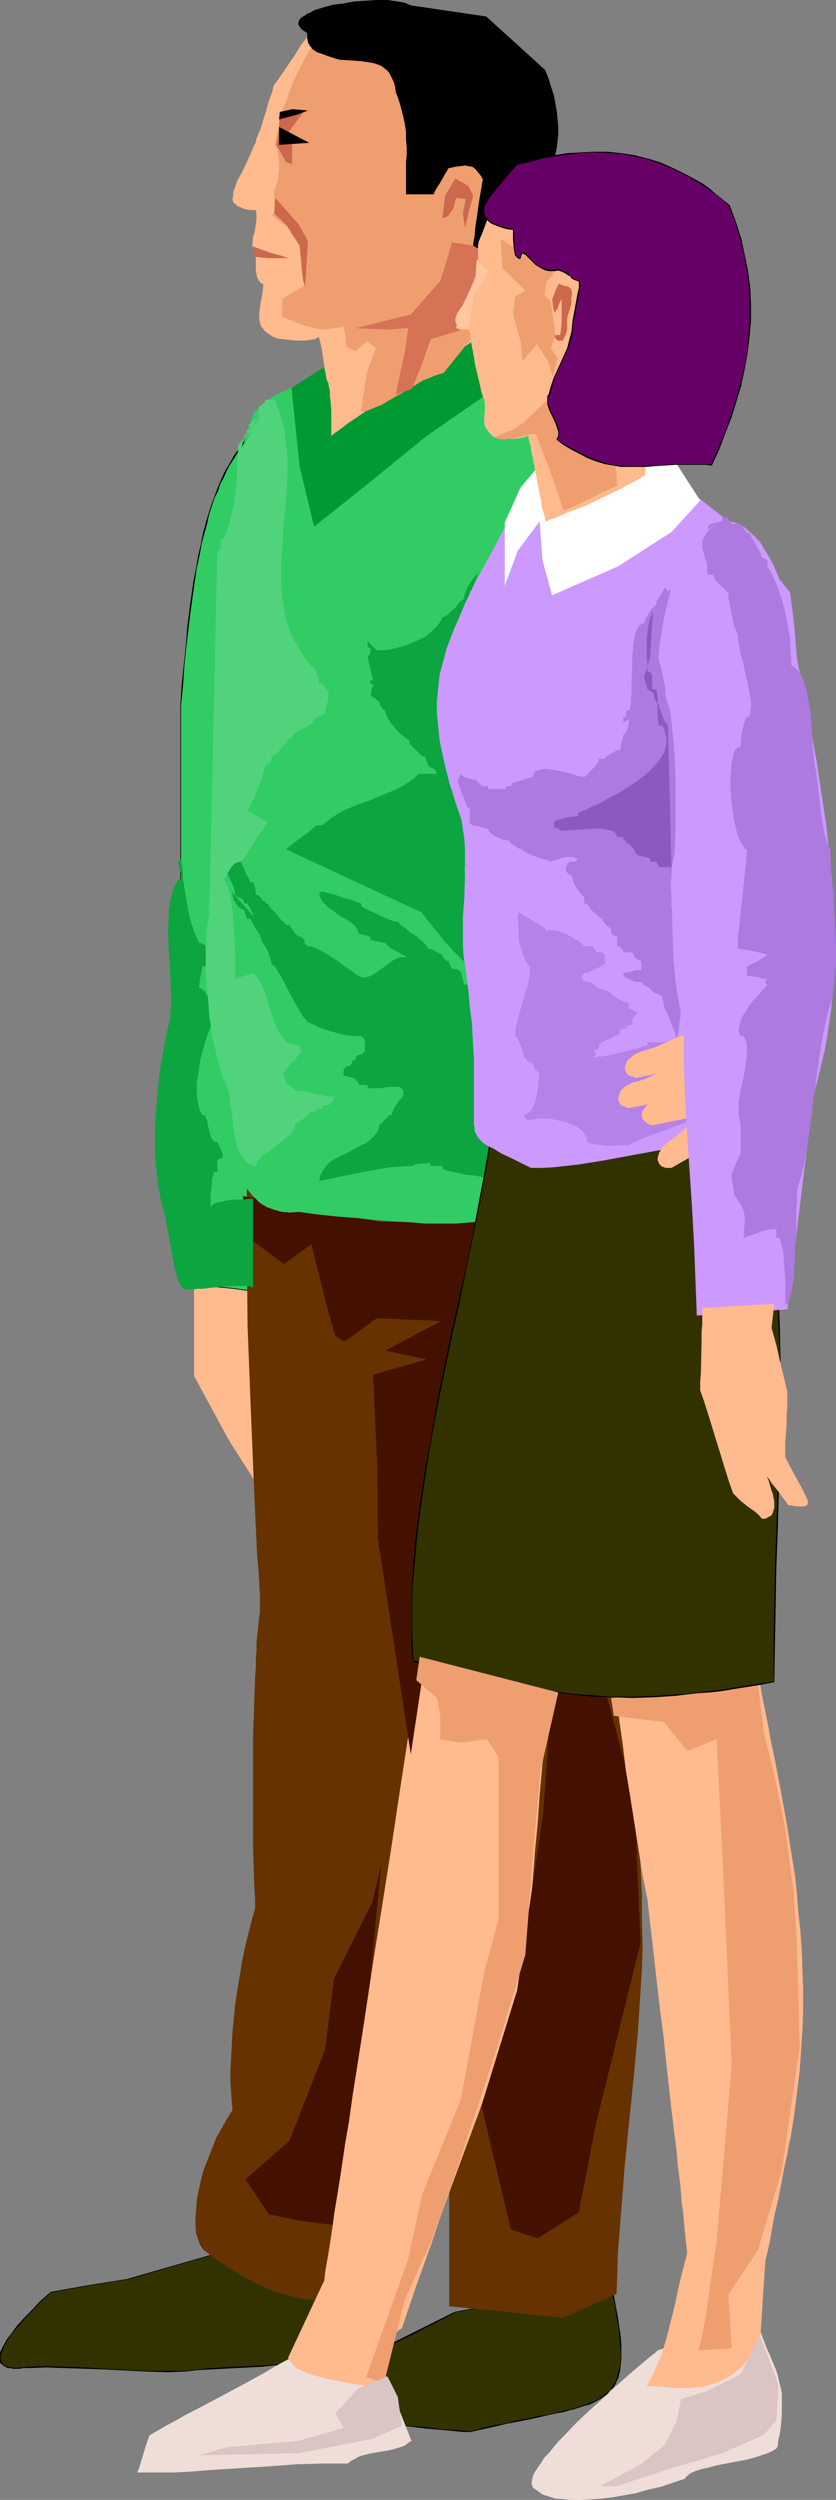 <?xml version="1.0" encoding="UTF-8" standalone="no"?>
<svg
   version="1.0"
   width="52.099mm"
   height="155.668mm"
   id="svg61"
   sodipodi:docname="Couple Standing 1.wmf"
   xmlns:inkscape="http://www.inkscape.org/namespaces/inkscape"
   xmlns:sodipodi="http://sodipodi.sourceforge.net/DTD/sodipodi-0.dtd"
   xmlns="http://www.w3.org/2000/svg"
   xmlns:svg="http://www.w3.org/2000/svg">
  <rect width="100%" height="100%" fill="#808080" stroke="none"/>
  <sodipodi:namedview
     id="namedview61"
     pagecolor="#ffffff"
     bordercolor="#000000"
     borderopacity="0.25"
     inkscape:showpageshadow="2"
     inkscape:pageopacity="0.0"
     inkscape:pagecheckerboard="0"
     inkscape:deskcolor="#d1d1d1"
     inkscape:document-units="mm" />
  <defs
     id="defs1">
    <pattern
       id="WMFhbasepattern"
       patternUnits="userSpaceOnUse"
       width="6"
       height="6"
       x="0"
       y="0" />
  </defs>
  <path
     style="fill:#323200;fill-opacity:1;fill-rule:evenodd;stroke:none"
     d="m 51.368,530.342 -21.161,6.14 -9.207,1.454 -9.046,1.454 -2.261,2.101 -2.1,2.101 -1.777,1.939 -1.615,1.778 -1.292,1.778 -1.131,1.454 -0.808,1.454 -0.646,1.293 -0.162,0.646 L 0,554.419 v 0.97 l 0.162,0.323 0.162,0.323 0.323,0.485 0.323,0.162 0.323,0.162 0.485,0.323 0.646,0.162 h 0.646 0.646 0.808 0.969 l 0.969,-0.162 4.361,-0.162 4.685,0.162 4.846,0.162 4.685,0.323 9.692,0.485 h 4.523 4.523 l 1.292,-0.323 1.292,-0.162 2.908,-0.162 3.069,-0.162 3.231,-0.162 3.069,-0.162 3.069,-0.162 2.908,-0.162 1.292,-0.162 1.292,-0.162 1.131,0.162 h 1.292 2.746 2.908 l 2.908,-0.323 3.069,-0.162 2.908,-0.162 h 2.746 1.292 l 1.131,0.162 0.485,-3.232 0.323,-3.555 v -3.878 l -0.162,-3.717 -0.485,-3.717 -0.162,-1.939 -0.485,-1.778 -0.485,-1.778 -0.646,-1.778 -0.646,-1.778 -0.808,-1.616 -17.446,1.454 z"
     id="path1" />
  <path
     style="fill:#000000;fill-opacity:1;fill-rule:evenodd;stroke:none"
     d="m 51.368,530.18 -21.323,6.14 h 0.162 l -9.207,1.454 -9.046,1.616 -2.423,2.101 -1.938,2.101 -1.938,1.939 v 0 l -1.615,1.778 -1.292,1.778 -1.131,1.454 -0.808,1.454 -0.646,1.293 L 0,553.773 v 0.162 0.485 0.97 0.485 l 0.162,0.323 0.323,0.323 H 0.646 l 0.162,0.323 0.485,0.162 0.485,0.323 h 0.646 l 0.646,0.162 h 0.646 0.808 l 0.969,-0.162 H 6.461 l 4.361,-0.162 4.685,0.162 4.846,0.162 4.685,0.162 9.692,0.485 4.523,0.162 4.523,-0.162 1.292,-0.162 1.292,-0.162 2.908,-0.162 3.069,-0.162 3.231,-0.162 6.138,-0.323 2.908,-0.323 h 1.292 l 1.292,-0.162 1.131,0.162 h 1.292 2.746 l 2.908,-0.162 2.908,-0.162 3.069,-0.323 h 2.908 2.746 1.292 l 1.131,0.162 0.646,-3.393 0.162,-3.555 0.162,-3.878 -0.162,-3.717 -0.485,-3.717 -0.323,-1.939 -0.323,-1.778 v -0.162 l -0.646,-1.778 -0.485,-1.778 -0.808,-1.616 -0.808,-1.778 -34.892,3.07 v 0.162 l 34.892,-2.909 -0.162,-0.162 0.808,1.616 0.646,1.778 0.646,1.778 0.485,1.778 v 0 l 0.485,1.778 0.323,1.939 0.485,3.717 0.162,3.717 -0.162,3.878 -0.323,3.555 -0.485,3.232 h 0.162 l -1.131,-0.162 -1.292,-0.162 h -2.746 l -2.908,0.162 -3.069,0.162 -2.908,0.323 -2.908,0.162 h -2.746 l -1.292,-0.162 -1.131,-0.162 -1.292,0.162 -1.292,0.162 -2.908,0.162 -6.138,0.323 -3.231,0.162 -3.069,0.162 -2.908,0.323 -1.292,0.162 -1.292,0.162 H 39.253 34.73 l -9.692,-0.485 -4.685,-0.323 -4.846,-0.162 -4.685,-0.162 -4.361,0.162 -0.969,0.162 H 4.523 l -0.808,0.162 -0.646,-0.162 H 2.423 l -0.646,-0.162 H 1.938 L 1.454,556.843 0.969,556.681 v 0 L 0.646,556.358 h 0.162 l -0.323,-0.323 -0.162,-0.323 -0.162,-0.485 v 0.162 -0.97 l 0.162,-0.485 v 0 l 0.162,-0.485 0.485,-1.293 0.808,-1.454 1.131,-1.616 1.454,-1.616 1.454,-1.778 v 0 l 1.938,-1.939 1.938,-2.101 2.261,-2.101 v 0 l 9.046,-1.616 9.207,-1.454 v 0 l 21.161,-6.14 v 0 z"
     id="path2" />
  <path
     style="fill:#323200;fill-opacity:1;fill-rule:evenodd;stroke:none"
     d="m 107.259,544.239 -9.854,4.848 -9.854,4.848 0.162,0.808 -0.162,0.808 -0.162,0.808 -0.485,1.131 -0.323,0.97 -0.485,1.131 -2.423,4.525 -0.485,1.131 -0.485,1.131 -0.323,0.97 -0.162,0.97 -0.162,0.808 0.162,0.646 1.454,0.162 h 1.777 l 3.554,0.323 3.554,0.323 3.877,0.485 3.877,0.323 3.715,0.323 3.554,0.323 1.615,0.162 1.615,0.162 2.908,-0.808 2.908,-0.646 2.746,-0.646 2.585,-0.485 2.423,-0.485 2.261,-0.485 2.1,-0.485 2.1,-0.323 1.938,-0.485 1.615,-0.485 1.615,-0.323 1.615,-0.485 1.292,-0.485 1.292,-0.646 1.131,-0.485 0.969,-0.646 0.808,-0.808 0.808,-0.808 0.646,-0.808 0.485,-1.131 0.485,-1.131 0.323,-1.131 0.323,-1.454 v -1.454 -1.616 -1.778 l -0.162,-2.101 -0.323,-2.101 -0.323,-2.262 -0.485,-2.585 -0.485,-2.747 -0.646,-2.909 -18.253,3.555 -9.046,1.778 z"
     id="path3" />
  <path
     style="fill:#000000;fill-opacity:1;fill-rule:evenodd;stroke:none"
     d="m 107.098,544.077 -9.692,4.848 -10.015,5.009 0.162,0.808 -0.162,0.808 v -0.162 l -0.162,0.97 -0.323,0.97 -0.485,1.131 -0.485,0.97 -2.261,4.686 -0.646,1.131 -0.323,0.97 -0.485,1.131 -0.162,0.97 v 0.808 0.646 l 1.615,0.162 1.777,0.162 3.554,0.323 3.554,0.323 3.877,0.323 3.877,0.485 3.715,0.323 3.554,0.323 1.615,0.162 h 1.615 l 2.908,-0.646 2.908,-0.646 2.746,-0.646 2.585,-0.485 2.423,-0.485 2.261,-0.485 2.1,-0.485 2.1,-0.485 1.938,-0.323 1.615,-0.485 h 0.162 l 1.615,-0.485 1.454,-0.485 1.292,-0.323 1.292,-0.646 1.131,-0.646 0.969,-0.646 0.969,-0.646 v -0.162 l 0.646,-0.808 h 0.162 l 0.646,-0.808 0.485,-0.97 0.485,-1.131 0.323,-1.293 v 0 l 0.162,-1.454 0.162,-1.454 v -1.616 -1.778 l -0.162,-2.101 -0.323,-2.101 -0.323,-2.262 -0.485,-2.585 -0.485,-2.747 -0.646,-3.07 -18.415,3.555 -9.046,1.778 -9.369,1.778 0.162,0.162 9.207,-1.778 9.046,-1.778 18.253,-3.555 v 0 l 0.485,2.909 0.646,2.747 0.323,2.585 0.485,2.262 0.162,2.101 0.162,2.101 0.162,1.778 v 1.616 l -0.162,1.454 -0.323,1.454 v 0 l -0.323,1.131 -0.323,1.131 -0.646,0.97 -0.646,0.97 h 0.162 l -0.808,0.808 v -0.162 l -0.969,0.808 -0.969,0.646 -1.131,0.646 -1.292,0.485 -1.292,0.485 -1.454,0.485 -1.615,0.485 v 0 l -1.615,0.323 -1.938,0.485 -2.1,0.485 -2.1,0.323 -2.261,0.485 -2.423,0.485 -2.585,0.646 -2.746,0.485 -2.908,0.646 -2.908,0.808 -1.615,-0.162 -1.615,-0.162 -3.554,-0.162 -3.715,-0.485 -3.877,-0.323 -3.877,-0.323 -3.554,-0.485 -3.554,-0.162 -1.777,-0.162 -1.454,-0.162 v 0.162 -0.646 -0.808 0 l 0.323,-0.808 0.323,-1.131 0.485,-0.97 0.485,-1.131 2.261,-4.686 0.646,-1.131 0.323,-0.97 0.323,-0.97 0.323,-0.97 v 0 -0.808 -0.808 l -0.162,0.162 10.015,-4.848 9.692,-5.009 v 0 z"
     id="path4" />
  <path
     style="fill:#efddd8;fill-opacity:1;fill-rule:evenodd;stroke:none"
     d="m 90.298,557.651 6.623,16.805 -0.808,0.485 -0.808,0.646 -0.969,0.323 -0.969,0.323 -1.938,0.485 -4.038,0.646 -1.938,0.485 -0.969,0.323 -0.808,0.485 -0.969,0.485 -0.808,0.646 h -2.908 -2.908 l -6.138,0.162 -6.461,0.485 -12.923,0.808 -6.3,0.485 -3.231,0.162 h -5.977 -2.746 l 0.485,-1.131 0.323,-1.131 1.292,-4.201 0.323,-0.97 0.485,-1.293 1.938,-1.131 1.938,-1.131 2.1,-1.131 2.261,-1.293 4.685,-2.424 4.846,-2.585 4.846,-2.585 4.685,-2.585 2.1,-1.293 2.1,-1.131 2.1,-1.131 1.777,-1.131 2.585,0.323 2.423,0.485 9.692,2.585 2.585,0.485 z"
     id="path5" />
  <path
     style="fill:#efddd8;fill-opacity:1;fill-rule:evenodd;stroke:none"
     d="m 178.011,545.693 0.485,1.454 0.485,1.131 0.808,2.262 0.808,2.101 0.808,1.778 0.646,1.616 0.646,1.454 0.485,1.454 0.323,1.454 0.323,1.293 0.323,1.454 v 1.616 1.616 1.939 l -0.162,2.101 -0.323,2.424 -0.323,1.293 -0.162,1.454 -0.162,0.485 -0.323,0.323 -0.323,0.162 -0.485,0.323 -1.131,0.485 -1.454,0.485 -1.454,0.485 -1.777,0.485 -7.592,1.454 -1.615,0.485 -1.615,0.323 -1.454,0.485 -1.131,0.485 -0.808,0.646 -0.323,0.323 -0.162,0.323 -2.908,0.97 -2.908,0.97 -2.908,0.646 -2.746,0.808 -2.746,0.485 -2.746,0.485 -2.585,0.323 -2.423,0.162 -2.423,0.162 H 134.72 l -1.938,-0.162 -1.938,-0.162 -1.615,-0.485 -1.454,-0.485 -1.131,-0.808 -1.131,-0.808 -0.162,-0.485 -0.162,-0.646 0.162,-0.808 0.162,-0.808 0.485,-0.97 0.646,-0.97 0.808,-1.131 0.808,-1.293 1.131,-1.131 1.131,-1.454 1.131,-1.293 1.292,-1.293 2.746,-2.909 2.908,-2.747 3.069,-2.747 2.908,-2.747 2.746,-2.424 1.292,-1.131 1.131,-0.97 1.131,-0.97 0.969,-0.808 0.969,-0.808 0.808,-0.646 0.646,-0.485 0.323,-0.323 0.323,-0.323 h 0.162 l 3.069,-1.131 2.908,-0.97 5.492,-1.616 5.492,-1.616 2.908,-0.97 z"
     id="path6" />
  <path
     style="fill:#ffba8e;fill-opacity:1;fill-rule:evenodd;stroke:none"
     d="m 45.714,301.529 v 22.3 l 8.238,15.19 10.5,16.482 v -51.548 z"
     id="path7" />
  <path
     style="fill:#32cc65;fill-opacity:1;fill-rule:evenodd;stroke:none"
     d="m 62.191,97.116 -1.292,2.101 -1.454,2.101 -1.454,1.939 -1.454,1.939 -1.292,2.101 -1.454,2.424 -0.646,1.293 -0.646,1.293 -0.646,1.616 -0.646,1.454 -0.808,1.778 -0.485,1.778 -0.646,2.101 -0.646,2.101 -0.646,2.424 -0.485,2.424 -0.646,2.747 -0.485,2.909 -0.646,3.232 -0.485,3.393 -0.485,3.555 -0.485,3.878 -0.485,4.201 -0.485,4.525 -0.323,4.686 -0.485,5.009 v 47.993 l -1.292,29.571 -1.454,29.571 v 1.131 0.808 l 0.162,0.808 0.162,1.778 0.162,2.101 0.323,2.262 0.323,2.424 0.808,4.848 0.485,2.424 0.485,2.262 0.323,2.101 0.323,1.778 0.323,1.616 0.162,0.808 0.162,0.485 v 0.485 l 0.162,0.323 v 0.323 0.162 h 0.808 0.969 l 1.292,0.162 1.292,0.162 1.454,0.162 1.615,0.162 3.392,0.485 3.392,0.323 1.615,0.323 1.454,0.162 h 1.454 l 1.131,0.162 0.969,0.162 h 0.808 l 0.162,-2.585 v -2.585 l 0.162,-2.262 -0.162,-2.424 v -2.101 l -0.162,-2.101 v -1.939 l -0.162,-1.939 -0.485,-3.717 -0.646,-3.393 -1.131,-6.787 -1.292,-6.625 -0.485,-3.555 -0.485,-3.555 -0.162,-1.939 -0.162,-2.101 -0.162,-2.101 v -2.101 -2.262 -2.424 l 0.162,-2.585 0.162,-2.585 z"
     id="path8" />
  <path
     style="fill:#000000;fill-opacity:1;fill-rule:evenodd;stroke:none"
     d="m 62.352,96.793 -1.615,2.424 -1.454,2.101 -1.454,1.939 -1.292,1.939 -1.454,2.101 -1.292,2.262 -0.808,1.293 -0.646,1.454 -0.646,1.454 -0.646,1.616 -0.646,1.778 -0.646,1.778 -0.646,1.939 -0.646,2.262 -0.646,2.262 v 0.162 l -0.485,2.424 -0.646,2.747 -0.485,2.909 -0.646,3.232 -0.485,3.393 -0.485,3.555 -0.485,3.878 -0.323,4.201 -0.485,4.525 -0.485,4.686 -0.323,5.009 v 47.993 l -1.454,29.571 -1.454,29.571 v 1.131 l 0.162,0.808 v 0.808 l 0.162,1.778 0.162,2.101 0.485,2.262 0.323,2.424 0.808,4.848 0.323,2.424 0.485,2.262 0.323,2.101 0.485,1.778 0.323,1.616 v 0.808 l 0.162,0.485 0.162,0.485 v 0.646 l 0.162,0.162 h 0.808 l 0.969,0.162 1.292,0.162 h 1.292 l 1.454,0.323 1.615,0.162 3.392,0.323 3.392,0.485 1.615,0.162 1.454,0.162 1.454,0.162 1.131,0.162 0.969,0.162 0.808,-0.162 0.162,-2.585 0.162,-2.585 v -2.262 -2.424 -2.101 l -0.162,-2.101 -0.162,-1.939 -0.162,-1.939 -0.485,-3.717 -0.485,-3.393 -1.131,-6.787 -1.292,-6.625 -0.485,-3.555 -0.485,-3.555 -0.162,-1.939 -0.162,-2.101 -0.162,-2.101 -0.162,-4.363 0.162,-2.424 0.162,-2.585 v -2.585 l 1.454,-143.978 -0.323,0.323 -1.292,143.655 -0.162,2.585 -0.162,2.585 v 2.424 l 0.162,4.363 v 2.101 l 0.162,2.101 0.162,1.939 0.485,3.555 0.485,3.555 1.292,6.625 1.292,6.787 0.485,3.393 0.485,3.717 0.162,1.939 0.162,1.939 v 2.101 l 0.162,2.101 v 2.424 2.262 l -0.162,2.585 -0.162,2.585 0.162,-0.162 H 64.937 l -0.969,-0.162 h -1.131 l -1.454,-0.162 -1.454,-0.162 -1.615,-0.162 -3.392,-0.485 -3.392,-0.323 -1.615,-0.323 -1.454,-0.162 -1.292,-0.162 h -1.292 l -0.969,-0.162 h -0.808 0.162 v 0 0 l -0.162,-0.323 v -0.323 l -0.162,-0.485 v -0.485 l -0.162,-0.808 -0.323,-1.616 -0.323,-1.778 -0.323,-2.101 -0.485,-2.262 -0.485,-2.424 -0.808,-4.848 -0.323,-2.424 -0.323,-2.262 -0.323,-2.101 -0.162,-1.778 v -0.808 -0.808 -1.131 l 1.454,-29.571 1.292,-29.571 v -47.993 l 0.485,-5.009 0.323,-4.686 0.485,-4.525 0.485,-4.201 0.485,-3.878 0.485,-3.555 0.485,-3.393 0.485,-3.232 0.646,-2.909 0.485,-2.747 0.646,-2.424 v 0 l 0.646,-2.262 0.485,-2.262 0.646,-1.939 0.646,-1.939 0.808,-1.616 0.485,-1.616 0.808,-1.454 0.646,-1.454 0.646,-1.293 1.454,-2.262 1.292,-2.101 1.454,-2.101 1.454,-1.939 1.292,-1.939 1.454,-2.262 h -0.323 z"
     id="path9" />
  <path
     style="fill:#663200;fill-opacity:1;fill-rule:evenodd;stroke:none"
     d="m 59.445,254.829 -0.323,3.878 -0.323,3.878 -0.323,7.918 -0.323,8.08 v 8.241 8.403 l 0.162,16.967 0.323,8.241 0.323,8.403 0.323,7.918 0.323,7.918 0.323,7.595 0.162,3.555 0.162,3.555 0.162,3.555 0.162,3.393 0.323,3.232 0.162,3.07 0.162,3.07 v 2.909 0.97 l -0.162,0.97 -0.162,1.454 -0.162,1.454 -0.162,1.454 -0.162,1.778 v 1.778 l -0.162,1.939 v 2.101 l -0.162,2.101 -0.162,4.525 -0.162,4.848 -0.162,5.009 v 5.171 5.332 10.342 5.171 l 0.162,5.009 0.162,4.686 0.162,2.101 v 2.262 l -0.808,2.909 -0.808,3.232 -0.808,3.232 -0.646,3.232 -1.131,6.787 -0.485,3.232 -0.323,3.232 -0.323,3.232 -0.162,3.232 -0.162,2.909 -0.162,2.909 v 2.585 l 0.162,2.585 0.162,2.262 0.162,1.939 -1.292,2.101 -1.292,2.262 -1.292,2.262 -0.969,2.585 -0.969,2.424 -0.969,2.424 -0.646,2.424 -0.485,2.262 -0.485,2.424 -0.162,2.101 -0.162,2.101 v 1.939 l 0.162,1.778 0.485,1.454 0.485,1.293 0.323,0.485 0.323,0.485 2.261,1.778 2.423,1.616 2.423,1.616 2.585,1.454 2.585,1.454 2.746,1.293 2.746,0.97 2.746,0.808 2.746,0.646 2.746,0.323 h 2.746 l 1.292,-0.162 1.292,-0.162 1.454,-0.323 1.292,-0.323 1.292,-0.485 1.292,-0.485 1.131,-0.646 1.292,-0.808 1.292,-0.808 1.131,-0.97 1.615,-6.625 1.615,-6.787 1.292,-6.625 1.292,-6.948 0.969,-6.787 0.969,-6.948 0.808,-6.948 0.808,-7.11 0.646,-7.11 0.485,-7.11 0.485,-7.11 0.323,-7.11 0.485,-14.543 0.162,-14.382 -0.162,-14.543 -0.162,-14.543 -0.323,-14.543 -0.485,-14.382 -0.323,-14.382 -0.485,-14.058 -0.323,-14.058 -0.162,-13.735 2.746,-44.922 -21,-5.009 z"
     id="path10" />
  <path
     style="fill:#663200;fill-opacity:1;fill-rule:evenodd;stroke:none"
     d="m 73.498,264.848 2.908,49.124 15.346,63.505 2.908,25.208 2.746,25.37 0.646,4.848 0.646,4.686 0.808,4.848 0.646,4.848 0.808,5.009 0.808,5.009 0.646,5.171 0.808,5.333 0.646,5.494 0.485,5.656 0.485,5.817 0.485,6.14 0.323,6.14 0.162,6.464 0.162,6.787 -0.162,6.948 v 25.531 l 13.407,1.293 13.407,1.454 12.6,-5.656 0.162,-4.848 0.162,-5.009 0.808,-10.18 0.808,-10.342 2.1,-20.684 0.969,-10.342 0.646,-10.019 0.323,-5.171 0.162,-4.848 -0.162,-6.302 v -6.464 l -0.323,-6.464 -0.323,-6.464 -0.808,-12.927 -0.808,-13.089 -0.808,-13.25 -0.808,-13.089 -0.323,-6.464 -0.162,-6.302 -0.162,-6.464 v -6.302 l -8.4,-98.571 -32.468,4.363 z"
     id="path11" />
  <path
     style="fill:#441100;fill-opacity:1;fill-rule:evenodd;stroke:none"
     d="m 57.829,512.89 10.338,-9.049 8.4,-21.492 2.1,-16.644 9.046,-18.098 2.1,-9.049 -5.492,58.334 -2.908,27.147 -11.146,-1.454 -6.946,-1.454 z"
     id="path12" />
  <path
     style="fill:#ffba8e;fill-opacity:1;fill-rule:evenodd;stroke:none"
     d="m 134.72,373.437 -1.131,4.525 -0.808,4.525 -0.969,4.525 -0.808,4.201 -0.646,4.201 -0.646,4.201 -0.485,4.04 -0.646,3.878 -0.323,3.878 -0.485,3.717 -0.323,3.555 -0.323,3.555 -0.485,6.948 -0.646,6.625 -0.485,6.464 -0.485,6.14 -0.646,5.817 -0.808,5.817 -0.808,5.494 -1.292,5.494 -0.646,2.747 -0.808,2.585 -0.808,2.585 -0.969,2.747 -1.938,5.656 -2.1,5.979 -8.561,23.108 -2.1,5.817 -1.938,5.817 -3.554,9.857 -3.392,10.019 -0.808,0.485 -0.646,0.808 -0.646,0.808 -0.323,0.97 -0.808,1.778 -0.485,1.939 -0.485,2.101 -0.646,1.778 -0.485,0.808 -0.485,0.97 -0.646,0.646 -0.808,0.646 -0.969,-0.162 -1.131,-0.162 -1.131,-0.162 -1.454,-0.323 -2.908,-0.485 -3.231,-0.646 -2.908,-0.808 -1.454,-0.485 -1.292,-0.646 -1.131,-0.485 -0.808,-0.808 -0.646,-0.808 -0.485,-0.808 8.561,-18.26 0.162,-1.778 0.646,-3.717 0.323,-1.939 0.323,-2.101 0.323,-2.101 0.646,-4.686 0.808,-4.848 0.808,-5.171 0.808,-5.494 0.969,-5.656 0.808,-5.817 0.969,-6.14 0.969,-6.14 0.969,-6.302 1.938,-12.927 2.1,-13.089 2.1,-13.25 1.938,-12.927 0.969,-6.302 0.969,-6.302 0.969,-5.979 0.969,-5.979 0.808,-5.656 0.808,-5.333 0.808,-5.171 0.808,-4.848 0.808,-4.686 0.323,-2.101 0.323,-2.101 0.323,-2.101 0.485,-3.717 0.323,-1.616 15.507,6.302 z"
     id="path13" />
  <path
     style="fill:#441100;fill-opacity:1;fill-rule:evenodd;stroke:none"
     d="m 113.397,495.6 6.946,29.086 6.3,2.101 9.692,-6.14 4.038,-20.845 10.5,-42.498 -1.454,-34.096 -6.946,-25.693 -12.438,-0.646 -2.1,29.894 -6.138,41.691 z"
     id="path14" />
  <path
     style="fill:#441100;fill-opacity:1;fill-rule:evenodd;stroke:none"
     d="m 59.283,291.834 7.592,5.656 6.461,-4.686 4.2,16.644 1.454,5.009 2.1,1.293 3.231,-2.262 4.361,-3.232 15.184,0.646 -13.084,6.948 9.692,2.101 -12.6,3.555 0.969,21.168 0.162,17.452 7.754,50.74 13.73,-91.137 0.808,-23.592 4.846,-12.443 -26.33,1.939 -32.63,-6.14 z"
     id="path15" />
  <path
     style="fill:#ffba8e;fill-opacity:1;fill-rule:evenodd;stroke:none"
     d="m 143.766,372.629 v 0.808 0.97 3.555 1.454 1.454 l 0.162,1.778 v 1.778 l 0.162,1.939 0.162,1.939 0.162,2.101 0.323,2.262 0.162,2.262 0.162,2.424 0.323,2.424 0.485,5.171 0.808,5.494 0.646,5.656 0.969,5.817 0.969,6.14 0.969,6.14 0.969,6.302 1.292,6.464 1.454,12.766 1.454,12.766 0.808,6.14 0.646,6.14 0.646,5.817 0.646,5.817 0.646,5.332 0.646,5.171 0.162,2.585 0.323,2.262 0.323,2.424 0.162,2.101 0.162,2.262 0.323,1.939 0.162,1.939 0.162,1.778 0.162,1.616 0.162,1.616 0.162,1.454 0.162,1.454 -1.131,4.201 -0.969,4.04 -0.808,3.878 -0.969,3.878 -0.969,3.878 -1.131,3.717 -0.808,1.939 -0.808,1.939 -0.969,1.939 -0.969,1.778 3.231,0.162 3.392,0.323 h 3.231 l 1.777,-0.162 1.615,-0.162 1.777,-0.485 1.615,-0.485 1.615,-0.808 1.777,-0.97 1.615,-1.293 1.615,-1.616 1.777,-1.939 0.808,-1.131 0.808,-1.131 0.646,-10.019 0.646,-9.857 0.485,-1.939 0.485,-2.101 0.646,-3.717 0.646,-3.393 0.808,-3.393 0.646,-3.393 0.646,-3.393 0.808,-3.717 0.323,-1.939 0.485,-2.101 0.808,-5.171 0.646,-5.171 0.646,-5.171 0.323,-4.848 0.323,-4.848 0.162,-4.848 v -4.848 l -0.162,-4.525 -0.162,-4.525 -0.323,-4.525 -0.485,-4.363 -0.323,-4.363 -0.485,-4.363 -0.646,-4.04 -1.292,-8.241 -1.454,-7.918 -1.454,-7.595 -0.808,-3.717 -0.646,-3.717 -1.454,-7.11 -1.131,-6.948 -0.485,-3.393 -0.485,-3.393 -0.323,-3.232 -0.323,-3.232 -0.162,-3.232 -0.162,-3.232 h -0.162 -0.162 l -0.485,-0.162 -0.485,-0.162 -0.808,-0.162 -0.808,-0.162 -0.969,-0.162 -1.131,-0.162 -2.423,-0.485 -2.585,-0.323 -2.908,-0.485 -3.069,-0.323 -2.908,-0.323 -3.069,-0.162 h -2.746 l -1.292,0.162 h -1.131 l -1.131,0.162 -0.969,0.323 -0.969,0.323 -0.646,0.323 -0.808,0.485 -0.485,0.485 -0.323,0.485 z"
     id="path16" />
  <path
     style="fill:#ef9e70;fill-opacity:1;fill-rule:evenodd;stroke:none"
     d="m 144.574,403.816 11.792,1.454 5.492,6.787 6.946,-2.747 1.454,29.248 2.1,47.185 -3.554,41.691 -2.746,18.906 -1.454,6.787 7.754,-0.485 -0.808,-12.604 6.946,-10.503 5.654,-18.745 4.2,-29.086 -0.646,-24.4 -0.808,-12.443 -2.1,-15.351 -1.938,-9.695 -2.908,-11.796 -1.454,-11.958 -34.568,3.555 z"
     id="path17" />
  <path
     style="fill:#32cc65;fill-opacity:1;fill-rule:evenodd;stroke:none"
     d="m 59.122,98.732 -0.808,2.585 -0.646,2.101 -0.646,2.262 -0.485,1.939 -0.485,1.939 -0.323,1.778 -0.646,3.555 -0.808,3.393 -0.323,1.939 -0.323,1.778 -0.485,2.101 -0.646,2.101 -0.646,2.262 -0.808,2.424 -0.323,2.909 -0.323,2.909 -0.162,3.07 -0.162,3.232 -0.162,3.393 -0.162,3.555 -0.162,3.717 v 3.717 7.756 8.08 l 0.323,8.08 0.323,8.403 0.485,8.564 0.646,8.241 0.808,8.403 0.808,8.241 0.969,7.756 0.646,3.878 0.485,3.717 0.646,3.717 0.646,3.555 0.808,3.232 0.646,3.393 -0.646,2.262 -0.485,2.262 -0.323,2.101 -0.485,1.939 -0.162,1.939 -0.162,1.939 -0.162,1.616 v 1.778 1.454 l 0.162,1.616 0.162,1.293 0.162,1.454 0.323,1.131 0.485,1.293 0.323,0.97 0.485,1.131 0.485,0.97 0.646,0.808 0.646,0.808 0.646,0.646 1.292,1.293 1.615,0.97 1.777,0.646 1.777,0.485 1.777,0.162 2.1,-0.162 4.846,0.646 4.685,0.485 2.261,0.162 2.1,0.162 4.2,0.485 4.038,0.323 3.877,0.162 3.877,0.323 h 3.715 3.554 l 3.877,-0.323 3.715,-0.323 3.877,-0.646 4.038,-0.646 4.361,-0.97 4.361,-1.131 2.261,-0.646 2.423,-0.646 0.323,-3.393 0.323,-3.393 0.162,-3.555 0.323,-3.717 0.323,-3.878 0.162,-3.878 0.485,-7.918 0.323,-8.403 0.485,-8.403 0.808,-17.29 0.808,-17.452 0.485,-8.403 0.323,-8.403 0.485,-7.918 0.323,-3.878 0.162,-3.878 0.323,-3.555 0.323,-3.717 0.162,-3.393 0.323,-3.393 1.454,-49.285 0.808,-0.323 0.646,-0.485 0.485,-0.485 0.162,-0.485 v -0.646 l -0.162,-0.485 -0.162,-0.646 -0.485,-0.646 -0.646,-0.808 -0.646,-0.646 -0.969,-0.808 -0.969,-0.808 -0.969,-0.808 -1.292,-0.808 -2.423,-1.778 -2.908,-1.778 -3.069,-1.778 -3.231,-1.939 -6.461,-3.717 -3.069,-1.939 -2.908,-1.778 -2.585,-1.616 -1.615,0.162 -1.777,0.323 -3.554,0.808 -4.038,0.646 -1.938,0.485 -2.1,0.323 -4.361,0.808 -4.361,0.808 -4.361,1.131 -4.361,0.97 -4.038,1.131 -4.038,1.131 -1.777,0.808 -1.777,0.646 -1.615,0.646 -1.615,0.808 -1.454,0.646 -1.454,0.808 -1.131,0.808 -1.131,0.808 -0.969,0.97 -0.808,0.808 -0.485,0.97 z"
     id="path18" />
  <path
     style="fill:#009932;fill-opacity:1;fill-rule:evenodd;stroke:none"
     d="m 68.652,91.299 1.938,18.583 3.392,14.058 12.6,-10.019 13.892,-11.311 24.069,-16.644 -13.407,-5.979 -33.115,5.333 z"
     id="path19" />
  <path
     style="fill:#ffba8e;fill-opacity:1;fill-rule:evenodd;stroke:none"
     d="M 76.891,6.625 76.406,6.302 75.76,6.14 h -0.646 l -0.485,0.162 -0.485,0.323 -0.485,0.485 -0.646,0.646 -0.485,0.646 -0.646,0.97 -0.808,0.97 -0.808,1.293 -0.808,1.293 -0.969,1.454 -1.131,1.616 -1.292,1.939 -1.292,1.778 -0.323,0.485 -0.162,0.646 -0.162,0.808 -0.323,0.808 -0.646,1.778 -0.485,1.939 -0.646,1.939 -0.485,1.778 -0.323,0.808 -0.323,0.646 -0.162,0.646 -0.323,0.485 -0.162,0.97 -0.485,0.97 -0.808,1.939 -0.969,2.101 -0.969,2.101 -1.131,1.939 -0.646,1.939 -0.323,0.808 v 0.808 l -0.162,0.808 0.162,0.646 0.485,0.485 0.485,0.485 0.808,0.323 0.646,0.323 1.615,0.323 h 0.646 0.646 l 0.162,1.293 v 0.97 l -0.162,1.131 -0.162,1.131 -0.162,0.808 -0.323,0.97 -0.162,1.939 0.162,0.646 0.162,0.646 0.323,0.646 0.162,0.808 v 1.131 1.939 l 0.162,0.97 0.162,0.808 0.323,0.646 0.485,0.646 0.646,0.323 -0.162,1.778 -0.323,1.778 -0.323,1.778 -0.162,1.778 v 0.97 l 0.162,0.808 0.162,0.808 0.485,0.646 0.485,0.646 0.808,0.646 0.969,0.646 1.131,0.485 1.454,0.162 1.454,0.162 1.292,0.162 h 1.131 1.292 l 1.131,-0.162 1.131,-0.162 0.969,-0.485 0.323,1.293 0.323,1.454 0.485,3.07 0.162,1.454 0.323,1.454 0.162,1.131 0.323,0.808 0.162,0.162 v 0.485 l 0.162,0.646 0.162,0.808 v 1.131 l 0.162,1.131 0.162,2.262 v 2.424 0.97 2.585 l 0.969,-0.808 0.969,-0.646 2.1,-1.616 2.423,-1.616 2.585,-1.778 2.746,-1.778 2.746,-1.939 5.977,-3.878 2.908,-1.778 2.746,-1.778 2.746,-1.778 2.423,-1.616 2.423,-1.616 2.1,-1.293 0.969,-0.646 0.808,-0.646 0.808,-0.485 0.646,-0.485 0.808,-0.646 0.646,-0.646 1.292,-1.454 0.969,-1.616 0.808,-1.778 0.646,-2.101 0.485,-1.939 0.808,-4.363 0.323,-2.262 0.323,-2.101 0.323,-2.101 0.323,-2.101 0.485,-1.778 0.646,-1.616 0.808,-1.616 0.485,-0.646 0.485,-0.485 v -1.131 l 0.323,-1.131 1.292,-4.363 0.323,-1.131 v -1.131 l -1.938,-3.878 -1.777,-3.555 -1.777,-3.232 -1.938,-3.07 -1.938,-2.747 -1.777,-2.424 -1.938,-2.262 -1.777,-2.101 -1.777,-1.778 -1.777,-1.616 -1.777,-1.454 L 107.744,9.049 105.967,7.918 104.19,7.11 102.413,6.464 100.798,5.817 99.182,5.333 97.405,5.009 95.79,4.848 94.175,4.686 h -3.231 l -3.069,0.323 -2.908,0.323 -2.746,0.485 -2.746,0.485 z"
     id="path20" />
  <path
     style="fill:#0ca53f;fill-opacity:1;fill-rule:evenodd;stroke:none"
     d="m 59.606,215.563 -5.008,-5.656 0.162,0.485 0.162,0.646 0.162,0.808 0.485,0.646 0.323,0.646 0.485,0.485 0.646,0.323 0.485,0.162 0.646,2.101 h 0.808 l 0.323,0.646 0.323,0.646 0.485,0.808 0.485,0.808 0.485,0.646 0.323,0.808 0.323,0.808 v 0.485 l 0.323,0.162 0.323,0.485 0.323,0.646 0.485,0.808 0.485,1.616 0.162,0.646 0.162,0.646 0.162,0.162 0.485,0.323 0.485,0.646 0.485,0.808 0.485,0.808 0.646,1.131 1.131,2.262 1.292,2.424 0.646,1.131 0.646,1.131 0.485,0.808 0.485,0.808 0.646,0.646 0.323,0.485 1.454,0.646 1.454,0.808 1.615,0.485 1.615,0.485 1.615,0.485 1.777,0.323 1.615,0.162 h 1.615 l 0.808,0.808 v 2.747 l -0.808,0.808 h -0.485 l -0.323,0.162 -0.323,0.162 -0.162,0.323 -0.162,0.485 v 0.162 h -0.646 v 0.323 l -0.162,0.485 -0.162,0.162 -0.323,0.323 -0.323,0.162 h -0.485 l -0.646,0.808 v 0.646 0.808 h 0.646 l 0.808,0.323 0.646,0.162 0.646,0.162 0.162,0.323 v 0.323 h 0.323 l 0.162,0.162 0.162,0.162 v 0.485 h 2.1 v 0.646 l 0.323,0.162 h 0.323 0.969 1.131 l 1.131,-0.162 1.131,-0.162 h 1.131 0.969 0.323 l 0.323,0.162 0.646,0.646 v 1.454 l -0.323,0.162 -0.323,0.485 -0.485,0.485 -0.485,0.808 -0.485,0.646 -0.323,0.808 -0.162,0.485 -0.162,0.485 h -0.485 l -0.323,0.323 -1.292,1.293 -0.323,0.323 -0.485,0.162 v 0.485 l -0.162,0.646 -0.485,0.97 -0.646,0.808 -0.808,0.808 -1.131,0.808 -1.292,0.646 -2.423,1.293 -2.585,1.293 -1.292,0.646 -1.131,0.808 -0.808,0.97 -0.646,0.97 -0.485,0.97 -0.162,0.646 v 0.646 l 5.331,-1.131 5.654,-1.131 2.746,-0.485 2.746,-0.485 2.746,-0.162 2.746,-0.162 0.162,-0.162 0.323,-0.162 0.646,-0.162 h 0.646 l 1.454,-0.162 h 0.969 v 0.646 h 2.746 v 0.646 l 0.323,0.162 0.323,0.162 0.646,0.162 0.646,0.162 1.615,0.323 1.938,0.485 1.938,0.162 1.777,0.323 0.646,0.162 h 0.646 l 0.485,0.162 h 0.485 l 2.1,-2.262 v -3.555 l -0.162,-1.454 v -1.778 -1.939 -2.101 -2.101 l -0.162,-4.525 -0.162,-4.686 -0.323,-9.695 -0.323,-4.686 -0.162,-2.101 -0.162,-2.101 v -1.939 l -0.323,-1.778 -0.162,-1.778 -0.162,-1.454 -0.323,-1.293 -0.162,-1.131 -0.162,-0.808 -0.323,-0.646 -0.323,-0.323 h -0.162 l -0.485,0.162 -0.162,0.485 -3.554,7.918 h -0.646 l -0.808,-2.909 -0.646,-0.646 -1.454,-0.162 -1.615,-0.162 -3.231,-0.808 -1.615,-0.485 -1.615,-0.485 -0.646,-0.323 -0.808,-0.162 -1.131,-0.323 h -0.808 -0.808 l -0.646,0.323 -0.808,0.323 -1.454,1.131 -1.454,0.97 -1.292,0.97 -0.808,0.485 -0.646,0.323 -0.646,0.162 -0.646,0.162 -0.646,-0.162 -0.646,-0.323 -0.485,-0.162 -0.485,-0.485 -0.646,-0.485 -0.808,-0.485 -1.615,-1.131 -1.777,-1.293 -1.777,-1.131 -1.777,-0.97 -0.808,-0.323 -0.646,-0.323 -0.646,-0.162 h -0.646 l -0.646,-0.808 v -0.646 l -0.808,-0.808 h -0.485 l -0.485,-0.323 -0.323,-0.323 -0.323,-0.485 -0.646,-0.808 -0.323,-0.485 -0.162,-0.323 h -0.808 l -0.323,-0.485 -0.646,-0.485 -0.646,-0.808 -0.646,-0.808 -0.808,-0.808 -0.646,-0.646 -0.323,-0.646 -0.162,-0.162 v -0.162 h -0.485 l -0.162,-0.162 v -0.162 l -0.162,-0.162 -0.162,-0.162 h -0.485 v -0.485 l -0.485,-0.485 -0.323,-0.323 -0.646,-0.162 v -0.323 -0.485 l -0.162,-0.97 -0.323,-0.808 -0.162,-0.162 v -0.162 h -0.646 l -0.162,-0.323 -0.162,-0.646 -0.485,-0.646 -0.323,-0.808 -0.646,-1.454 -0.323,-0.646 v -0.323 l -0.808,-0.808 v 0.162 l -0.485,-0.162 h -0.323 l -0.323,-0.162 -0.162,-0.162 -0.162,-0.323 v 0 h -0.646 v 0 l -0.162,0.323 -0.162,0.162 -0.323,0.162 h -0.323 l -0.485,0.162 0.162,0.97 0.323,0.97 0.969,2.262 0.969,2.101 0.323,0.97 0.162,1.131 0.646,0.646 h 0.485 l 0.323,0.323 0.323,0.162 0.162,0.162 0.162,0.485 v 0.323 h 0.646 0.162 l 0.162,0.323 0.162,0.323 0.323,0.485 0.485,0.97 0.162,0.485 z"
     id="path21" />
  <path
     style="fill:#323200;fill-opacity:1;fill-rule:evenodd;stroke:none"
     d="m 115.497,268.726 -1.292,7.595 -1.454,7.595 -1.615,7.756 -1.615,7.756 -1.615,7.918 -1.777,7.918 -3.231,15.674 -1.454,7.918 -1.292,7.756 -1.131,7.756 -0.969,7.595 -0.646,7.433 -0.323,3.717 v 3.555 l -0.162,3.717 v 3.555 l 0.162,3.555 0.162,3.393 3.231,0.808 3.069,0.808 3.069,0.808 2.908,0.646 2.908,0.646 2.585,0.646 5.331,1.131 5.008,0.97 4.846,0.808 4.685,0.646 4.685,0.323 4.684,0.162 4.685,0.162 5.008,-0.162 5.008,-0.323 2.585,-0.162 2.746,-0.323 2.746,-0.323 2.908,-0.323 2.908,-0.485 3.069,-0.485 3.069,-0.485 3.231,-0.485 0.162,-9.372 0.162,-9.049 0.162,-8.726 0.323,-8.564 0.162,-8.403 0.323,-8.241 0.162,-8.241 0.162,-7.918 -0.162,-7.918 -0.162,-7.918 -0.323,-7.918 -0.485,-7.918 -0.646,-7.918 -0.969,-7.918 -1.292,-8.08 -0.646,-4.04 -0.808,-4.201 h -4.2 l -1.615,0.162 h -1.938 -2.1 -2.1 -2.585 l -2.585,0.162 h -2.585 l -5.654,0.162 -5.815,0.162 -5.815,0.323 -5.654,0.323 -2.746,0.162 -2.585,0.323 -2.423,0.162 -2.423,0.323 -2.1,0.323 -1.938,0.323 -1.615,0.323 -1.454,0.323 -1.131,0.323 -0.969,0.485 -0.646,0.485 -0.162,0.162 z"
     id="path22" />
  <path
     style="fill:#000000;fill-opacity:1;fill-rule:evenodd;stroke:none"
     d="m 115.336,268.726 -1.292,7.595 -1.454,7.595 -1.454,7.756 -1.615,7.756 -1.777,7.918 -1.777,7.918 -3.231,15.674 -1.292,7.918 -1.454,7.756 -1.131,7.756 -0.969,7.595 -0.646,7.433 -0.162,3.717 -0.162,3.555 v 3.717 3.555 3.555 l 0.323,3.555 3.231,0.808 v 0 l 3.069,0.808 v 0 l 3.069,0.808 2.908,0.646 2.908,0.646 2.585,0.646 5.331,1.131 5.008,0.97 4.846,0.808 4.685,0.485 4.685,0.485 4.684,0.162 4.685,0.162 5.008,-0.162 5.008,-0.323 2.585,-0.323 2.746,-0.323 2.746,-0.162 2.908,-0.323 2.908,-0.485 3.069,-0.485 3.069,-0.485 3.392,-0.646 0.162,-9.372 0.323,-17.775 0.323,-8.564 0.485,-16.644 0.162,-8.241 v -7.918 -7.918 l -0.162,-7.918 -0.323,-7.918 -0.485,-7.918 -0.646,-7.918 -0.969,-7.918 -1.292,-8.08 -0.808,-4.04 -0.808,-4.363 h -4.2 l -1.615,0.162 h -1.938 -2.1 -2.1 l -2.585,0.162 h -2.585 -2.585 l -5.654,0.162 -5.815,0.323 -5.815,0.323 -5.654,0.323 -2.746,0.162 -2.585,0.162 -2.423,0.323 -2.423,0.162 -2.1,0.323 -1.938,0.323 -1.615,0.323 -1.454,0.323 h -0.162 l -1.131,0.323 -0.808,0.485 -0.646,0.485 -0.323,0.323 v 0.162 h 0.323 v -0.162 0 l 0.162,-0.162 v 0 l 0.485,-0.485 0.969,-0.323 1.131,-0.323 v 0 l 1.454,-0.323 1.615,-0.485 1.938,-0.162 2.1,-0.323 2.423,-0.323 2.423,-0.162 2.585,-0.323 2.746,-0.162 5.654,-0.323 5.815,-0.323 5.815,-0.162 5.654,-0.162 2.585,-0.162 h 2.585 2.585 2.1 l 2.1,-0.162 h 1.938 1.615 4.2 l -0.162,-0.162 0.808,4.201 0.808,4.04 1.131,8.08 0.969,7.918 0.646,7.918 0.646,7.918 0.162,7.918 0.323,7.918 v 7.918 l -0.162,7.918 -0.162,8.241 -0.485,16.644 -0.323,8.564 -0.323,17.775 v 9.372 -0.162 l -3.231,0.485 -3.069,0.485 -3.069,0.485 -2.908,0.485 -2.908,0.323 -2.746,0.323 -2.746,0.323 -2.585,0.162 -5.008,0.323 -5.008,0.162 h -4.685 l -4.684,-0.323 -4.685,-0.323 -4.685,-0.646 -4.846,-0.808 -5.008,-0.97 -5.331,-0.97 -2.585,-0.646 -2.908,-0.808 -2.908,-0.646 -3.069,-0.808 h 0.162 l -3.069,-0.808 h -0.162 l -3.231,-0.808 0.162,0.162 -0.162,-3.393 -0.162,-3.555 v -3.555 -3.717 l 0.162,-3.555 0.323,-3.717 0.646,-7.433 0.969,-7.595 1.131,-7.756 1.292,-7.756 1.454,-7.918 3.231,-15.674 1.777,-7.918 1.615,-7.918 1.615,-7.756 1.615,-7.756 1.454,-7.595 1.292,-7.595 z"
     id="path23" />
  <path
     style="fill:#0ca53f;fill-opacity:1;fill-rule:evenodd;stroke:none"
     d="m 110.651,140.261 2.1,-5.656 -0.485,0.646 -0.646,0.646 -1.131,1.616 -0.485,0.97 -0.323,0.808 -0.323,0.808 v 0.808 l -0.323,0.162 -0.162,0.162 -0.485,0.323 -0.646,0.808 -0.646,0.808 -0.808,0.646 -0.808,0.808 -0.646,0.485 H 104.513 l -0.323,0.162 -0.323,0.808 -0.646,0.97 -0.646,0.646 -0.808,0.808 -0.969,0.808 -0.808,0.646 -2.1,0.97 -2.261,0.97 -2.423,0.646 -2.261,0.485 h -2.261 l -2.1,-2.101 v 1.454 h 0.646 v 0.646 0.646 l -0.323,0.485 -0.162,0.323 H 86.583 l 1.292,5.656 h -0.646 v 0.808 h 0.646 v 0 0.323 l -0.323,0.808 -0.162,0.97 v 0.323 l -0.162,0.323 0.323,0.162 0.162,0.162 0.646,0.323 0.485,0.485 0.323,0.162 0.162,0.162 0.162,0.646 0.323,0.646 0.485,0.485 0.323,0.162 0.162,0.162 v 0.485 l 0.162,0.323 0.485,1.131 0.808,1.131 0.808,0.97 0.969,1.131 0.969,0.808 0.808,0.646 0.485,0.323 0.162,0.162 v 0.646 l 2.908,2.909 h 0.646 l 0.808,2.101 0.646,0.646 0.485,0.162 0.485,0.323 0.323,0.485 0.162,0.485 h -4.2 l -1.131,0.97 -1.292,0.97 -1.292,0.808 -1.454,0.808 -3.069,1.293 -3.069,1.293 -3.231,1.131 -3.069,1.293 -1.454,0.808 -1.292,0.808 -1.292,0.97 -1.131,0.97 h -0.646 -0.808 l -1.615,1.454 -1.777,1.293 -1.938,1.454 -1.777,1.454 31.984,14.866 0.162,0.323 0.485,0.485 0.485,0.808 0.808,0.808 0.646,0.97 0.969,1.131 1.938,2.424 2.1,2.262 0.808,0.808 0.969,0.97 0.808,0.646 0.808,0.323 0.646,0.323 h 0.162 l 0.162,-0.162 -1.938,-22.784 h 1.292 l -0.646,-1.293 0.323,-0.323 0.323,-0.323 1.131,-0.646 1.292,-0.646 0.485,-0.162 h 0.646 l -0.808,-1.778 -0.646,-1.939 -0.969,-3.878 -0.969,-4.04 -1.615,-8.08 -0.969,-3.878 -0.485,-1.939 -0.646,-1.778 -0.646,-1.616 -0.808,-1.778 0.646,-3.717 0.808,-3.717 0.969,-3.878 0.969,-3.878 0.808,-3.878 0.808,-3.717 0.485,-3.878 0.162,-1.939 v -1.778 0 l -0.646,-0.646 v 0.646 z"
     id="path24" />
  <path
     style="fill:#cc99ff;fill-opacity:1;fill-rule:evenodd;stroke:none"
     d="m 122.766,116.83 -5.654,10.665 -5.654,10.503 -0.969,2.101 -0.969,1.939 -0.808,1.939 -0.808,1.939 -0.808,1.778 -0.646,1.616 -1.292,3.393 -0.808,3.07 -0.808,3.07 -0.323,3.07 -0.323,3.07 v 2.909 l 0.323,3.07 0.323,3.232 0.646,3.232 0.808,3.555 0.969,3.717 0.646,1.939 0.646,2.101 0.646,1.939 0.808,2.262 0.323,2.262 0.323,2.262 0.162,2.262 v 2.101 4.686 l -0.162,4.686 -0.323,4.525 v 4.686 2.262 l 0.162,2.262 0.323,2.262 0.323,2.101 0.485,4.04 0.323,3.717 0.485,3.393 0.162,3.232 0.162,2.909 0.162,2.585 v 2.424 5.817 1.616 1.454 3.393 0.808 l 0.162,0.808 v 0.646 l 0.323,0.646 0.323,0.646 0.323,0.485 0.485,0.485 0.485,0.485 0.646,0.485 0.808,0.485 1.131,0.485 0.969,0.646 1.131,0.646 1.454,0.646 1.615,0.808 1.615,0.808 1.938,0.97 h 2.746 l 2.746,-0.162 2.908,-0.323 2.908,-0.323 5.977,-0.97 12.277,-2.262 5.977,-0.808 3.069,-0.485 2.746,-0.323 2.908,-0.162 h 2.585 v 0 0.162 l -0.485,0.162 -0.646,0.323 -0.646,0.323 -1.454,0.646 -0.485,0.162 -0.323,0.162 -0.162,-0.162 h 0.162 l 0.162,-0.162 0.162,-0.162 0.323,-0.162 0.646,-0.323 0.646,-0.323 0.808,-0.323 0.808,-0.646 1.292,-0.485 1.292,-0.646 1.454,-0.808 1.777,-0.808 1.938,-0.97 2.1,-0.97 2.423,-1.131 0.162,-7.756 0.162,-7.756 0.485,-7.756 0.485,-7.756 1.131,-15.513 0.969,-15.351 0.485,-7.756 0.323,-7.595 0.323,-7.756 v -7.756 l -0.162,-7.595 -0.323,-7.756 -0.646,-7.756 -0.969,-7.595 -11.307,-14.22 -9.854,-7.756 -9.854,-7.595 -16.153,3.555 z"
     id="path25" />
  <path
     style="fill:#cc684c;fill-opacity:1;fill-rule:evenodd;stroke:none"
     d="m 60.091,60.435 2.908,0.323 h 3.392 0.485 0.485 l 0.969,0.162 -2.261,-0.808 -2.423,-0.646 -4.038,-1.454 0.162,1.293 z"
     id="path26" />
  <path
     style="fill:#ef9e70;fill-opacity:1;fill-rule:evenodd;stroke:none"
     d="m 64.775,34.096 0.323,0.485 0.162,0.646 0.323,1.293 0.162,1.454 v 1.616 l -0.162,1.616 -0.162,1.293 -0.162,0.646 -0.162,0.485 -0.162,0.323 -0.162,0.323 -0.162,0.646 -0.162,0.646 0.323,1.616 0.162,0.808 v 0.808 l -0.162,0.97 -0.323,0.323 -0.323,0.485 0.323,0.323 0.485,0.485 1.131,0.97 1.292,0.808 0.485,0.485 0.323,0.323 0.323,0.808 0.323,0.485 1.292,1.778 0.323,0.646 0.323,0.485 0.162,3.07 0.162,3.07 0.323,1.454 0.323,1.454 -5.169,3.07 -0.162,4.201 4.685,1.939 2.423,0.646 2.423,0.485 2.585,-0.323 2.423,-0.323 0.485,2.262 0.162,2.424 1.131,0.485 0.969,0.646 1.454,-1.293 1.292,-1.131 1.131,0.808 0.969,0.808 -0.969,2.585 -0.969,2.585 v 0.323 l -0.162,0.485 -0.162,0.485 v 0.646 l -0.323,1.454 -0.162,1.616 -0.323,1.616 -0.162,1.454 -0.162,1.131 -0.162,0.323 v 0.323 l 1.131,-0.162 1.292,-0.485 1.131,-0.485 1.292,-0.485 2.423,-1.454 2.585,-1.454 2.423,-1.454 2.423,-1.454 1.292,-0.485 1.131,-0.485 1.292,-0.485 1.131,-0.323 9.531,-11.796 9.531,-11.796 1.454,-11.473 0.808,-5.656 0.646,-5.656 -9.046,-20.845 -10.5,-4.686 -10.5,-4.686 -20.353,-4.201 -0.808,1.454 -0.969,1.293 -1.454,2.262 -1.292,2.262 -1.131,2.262 -1.131,2.262 -0.969,2.424 -0.969,2.747 -0.646,1.454 -0.485,1.616 z"
     id="path27" />
  <path
     style="fill:#cc684c;fill-opacity:1;fill-rule:evenodd;stroke:none"
     d="m 64.775,46.538 -0.162,3.717 2.908,2.747 3.069,4.848 0.808,8.241 0.485,1.293 0.646,-10.665 -2.261,-4.04 z"
     id="path28" />
  <path
     style="fill:#000000;fill-opacity:1;fill-rule:evenodd;stroke:none"
     d="m 72.368,7.756 v 0.646 0.646 l 0.162,0.97 0.485,0.808 0.323,0.323 0.323,0.485 0.485,0.323 0.485,0.323 1.454,0.485 0.808,0.323 0.969,0.323 0.969,0.323 1.131,0.323 2.585,0.162 2.423,0.162 2.1,0.323 0.969,0.162 0.969,0.323 0.808,0.323 0.646,0.485 0.808,0.646 0.485,0.646 0.485,0.97 0.485,0.97 0.323,1.131 0.162,1.293 0.485,1.293 0.485,1.454 0.323,1.131 0.323,1.293 0.485,2.101 0.323,2.101 v 1.939 l 0.162,1.778 v 1.616 l -0.162,1.778 v 7.595 h 6.461 l 0.485,-0.97 0.485,-0.808 0.808,-1.293 0.808,-1.454 0.485,-0.808 0.485,-0.808 0.808,-0.162 0.646,-0.162 1.292,-0.162 1.131,-0.162 0.808,0.162 0.969,0.162 0.808,0.646 0.323,0.485 0.323,0.323 0.485,0.646 0.485,0.808 -0.808,4.686 -0.646,4.525 -0.323,2.101 -0.162,1.939 -0.323,1.939 -0.162,1.616 -0.162,1.454 v 1.454 0.97 l 0.162,0.97 0.162,0.485 0.323,0.323 0.162,0.162 0.162,-0.162 h 0.162 l 0.323,-0.323 2.1,-2.747 2.261,-2.747 2.1,-2.585 2.1,-2.585 1.938,-2.585 1.938,-2.585 1.615,-2.585 1.615,-2.585 1.131,-2.747 0.646,-1.454 0.485,-1.454 0.323,-1.454 0.323,-1.616 0.162,-1.454 0.162,-1.616 v -1.616 l -0.162,-1.778 -0.162,-1.778 -0.323,-1.778 -0.323,-1.939 -0.646,-1.939 -0.646,-2.101 -0.808,-2.101 L 114.528,3.878 96.921,1.293 96.113,0.97 95.306,0.646 94.498,0.485 93.529,0.323 92.398,0.162 91.267,0 H 88.844 L 86.26,0.162 83.513,0.323 80.929,0.808 78.344,1.131 76.083,1.778 74.952,2.101 73.983,2.424 73.175,2.909 72.368,3.232 71.721,3.717 71.075,4.04 70.591,4.525 70.429,4.848 70.268,5.333 v 0.485 l 0.323,0.485 0.323,0.485 0.646,0.485 z"
     id="path29" />
  <path
     style="fill:#ffffff;fill-opacity:1;fill-rule:evenodd;stroke:none"
     d="m 126.966,120.709 0.808,11.15 2.261,8.241 15.507,-6.787 12.6,-8.08 6.784,-7.433 -6.784,-10.503 -16.961,6.787 z"
     id="path30" />
  <path
     style="fill:#d67256;fill-opacity:1;fill-rule:evenodd;stroke:none"
     d="m 106.451,57.042 3.392,0.485 0.808,0.162 0.808,0.162 0.646,0.323 0.485,0.323 0.323,0.323 0.162,0.323 0.162,0.485 0.162,0.485 -0.162,0.97 -0.162,1.454 -0.162,1.454 -0.162,1.616 -0.323,5.494 -0.323,5.494 -10.661,3.232 -2.1,5.979 -2.261,5.656 -3.877,1.454 1.131,-5.333 1.131,-5.333 0.323,-2.424 0.323,-2.585 -5.331,0.323 -3.392,-0.162 -3.554,-0.162 12.923,-3.232 3.554,-4.04 3.392,-3.878 1.454,-4.525 z"
     id="path31" />
  <path
     style="fill:#cc684c;fill-opacity:1;fill-rule:evenodd;stroke:none"
     d="m 104.836,46.053 2.423,-4.04 3.069,1.778 1.131,2.262 -0.969,3.555 -0.969,4.04 -0.485,-3.393 0.646,-3.393 -2.261,-0.323 -0.646,2.585 -1.292,1.778 -1.292,0.485 z"
     id="path32" />
  <path
     style="fill:#ffffff;fill-opacity:1;fill-rule:evenodd;stroke:none"
     d="m 128.582,120.709 -6.623,8.888 -3.069,8.241 v -14.866 l 3.715,-8.241 4.361,-5.171 z"
     id="path33" />
  <path
     style="fill:#ffba8e;fill-opacity:1;fill-rule:evenodd;stroke:none"
     d="m 125.836,42.014 -0.969,-0.485 -0.808,-0.323 -0.485,-0.162 h -0.323 l -0.485,0.162 -0.485,0.162 -0.485,0.323 -0.646,0.485 -0.485,0.646 -0.808,0.808 -0.808,0.808 -0.808,1.131 -0.969,1.293 -1.292,1.616 v 0.162 l -0.162,0.323 -0.485,0.97 -0.323,1.131 -0.485,1.293 -0.969,2.585 -0.485,1.131 -0.323,0.808 -0.162,0.808 v 0.808 1.778 0.808 1.293 0.485 l -0.485,1.778 -0.646,1.778 -1.615,3.717 -0.808,1.616 -0.646,1.616 -0.485,1.454 -0.162,0.808 -0.162,0.485 v 0.485 l -0.162,0.323 v 0.162 l 0.323,0.323 h 0.162 l 0.323,0.162 h 0.485 0.485 1.292 l 0.323,1.454 0.162,1.454 0.323,1.778 0.323,1.778 0.323,1.939 0.485,2.101 0.485,1.939 0.485,2.262 0.323,0.97 0.323,0.808 0.162,0.808 v 0.646 1.293 l -0.162,1.131 v 1.131 0.485 l 0.162,0.646 0.162,0.485 0.485,0.646 0.485,0.646 0.808,0.808 1.292,0.162 1.131,0.162 1.131,0.162 h 0.969 0.969 l 0.969,-0.162 0.808,-0.162 0.969,-0.323 0.162,0.646 0.162,0.808 0.323,1.131 0.162,1.293 0.323,1.454 0.323,1.616 0.646,3.393 0.646,3.393 0.323,1.454 0.162,1.454 0.323,1.131 0.323,0.97 0.162,0.808 v 0.485 h 0.162 0.323 l 0.162,-0.162 0.323,-0.162 1.131,-0.323 1.131,-0.485 1.454,-0.646 1.615,-0.646 1.777,-0.646 1.938,-0.808 3.715,-1.778 3.715,-1.778 1.777,-0.97 1.615,-0.808 1.454,-0.808 1.131,-0.808 0.162,-0.808 v -0.808 l 0.162,-0.808 0.323,-0.97 0.485,-2.262 0.808,-2.424 0.969,-2.585 0.969,-2.747 1.292,-2.747 1.131,-2.747 1.292,-2.909 1.454,-2.585 1.292,-2.585 1.292,-2.424 1.454,-2.101 0.485,-0.97 0.646,-0.97 0.485,-0.808 0.646,-0.646 0.485,-0.646 0.485,-0.485 v -0.808 l 0.162,-0.97 0.646,-1.939 0.485,-1.778 0.162,-0.808 0.162,-0.97 -1.615,-3.232 -1.615,-3.07 -1.454,-2.747 -1.615,-2.424 -1.454,-2.262 -1.615,-2.101 -1.454,-1.939 -1.615,-1.616 -1.454,-1.616 -1.454,-1.293 -1.615,-1.131 -1.292,-0.97 -1.454,-0.97 -1.454,-0.646 -1.454,-0.646 -1.454,-0.485 -1.454,-0.323 -1.292,-0.323 -1.454,-0.162 h -1.292 -2.585 l -2.585,0.162 -2.423,0.323 -2.423,0.323 -2.1,0.485 -1.131,0.162 z"
     id="path34" />
  <path
     style="fill:#cc684c;fill-opacity:1;fill-rule:evenodd;stroke:none"
     d="m 65.906,26.986 -0.323,4.363 -0.485,2.747 2.261,4.04 1.454,0.485 v -4.363 l -0.808,-3.232 3.392,-4.525 z"
     id="path35" />
  <path
     style="fill:#000000;fill-opacity:1;fill-rule:evenodd;stroke:none"
     d="m 65.906,26.339 3.069,-0.646 3.554,0.323 -2.585,0.97 -4.2,1.131 z"
     id="path36" />
  <path
     style="fill:#000000;fill-opacity:1;fill-rule:evenodd;stroke:none"
     d="m 65.745,29.894 7.108,3.717 -7.108,0.485 z"
     id="path37" />
  <path
     style="fill:#ffc6a0;fill-opacity:1;fill-rule:evenodd;stroke:none"
     d="m 112.105,65.606 -0.323,2.747 -0.485,3.07 -0.485,3.07 -0.323,2.747 -1.938,0.323 -0.808,-0.808 -0.323,-0.646 -0.162,-0.485 V 75.14 74.817 l 0.162,-0.323 0.323,-0.808 0.485,-0.808 0.808,-1.131 0.646,-1.454 0.808,-1.616 0.808,-1.616 z"
     id="path38" />
  <path
     style="fill:#ffc6a0;fill-opacity:1;fill-rule:evenodd;stroke:none"
     d="m 111.782,68.676 2.261,-2.747 0.808,-2.262 -2.585,-2.585 z"
     id="path39" />
  <path
     style="fill:#ef9e70;fill-opacity:1;fill-rule:evenodd;stroke:none"
     d="m 116.305,102.934 1.938,-0.808 0.969,-0.485 1.131,-0.323 0.969,-0.485 0.969,-0.646 0.969,-0.646 0.969,-0.97 1.615,-1.454 1.454,-1.454 1.454,-1.293 1.131,-1.131 0.969,-1.131 0.969,-0.97 0.646,-0.97 0.646,-0.808 0.646,-0.808 0.323,-0.646 0.323,-0.646 0.323,-0.646 0.162,-1.131 0.162,-0.808 0.162,-0.323 0.162,-0.323 0.162,-0.323 0.162,-0.485 0.162,-0.323 0.162,-0.323 0.646,0.162 h 0.485 l 0.485,-0.162 0.646,-0.485 0.808,-0.97 0.808,-0.97 0.969,-7.595 0.969,-5.979 H 141.666 l -0.323,-0.323 -0.969,-0.646 -0.323,-0.485 -0.323,-0.323 v 0 -0.162 h 0.323 l 0.646,0.162 0.808,0.485 1.777,1.131 0.808,0.646 0.646,0.485 0.485,0.323 h 0.162 v 0.162 l -1.292,29.733 1.292,16.482 -0.969,0.485 -0.969,0.485 -1.615,0.646 -1.454,0.808 -2.585,1.293 -1.454,0.646 -1.615,0.808 -0.969,0.323 -0.969,0.485 -0.808,-2.424 -0.808,-2.424 -1.777,-5.009 -0.969,-2.424 -0.808,-2.262 -0.808,-1.939 -0.323,-0.808 -0.323,-0.808 h -0.969 l -1.292,0.323 -1.292,0.323 -1.292,0.323 -1.454,0.162 -1.292,0.162 -1.292,-0.162 -0.485,-0.162 z"
     id="path40" />
  <path
     style="fill:#cc684c;fill-opacity:1;fill-rule:evenodd;stroke:none"
     d="m 130.035,70.454 0.485,-1.131 0.323,-0.97 0.808,-1.616 0.646,0.323 0.485,0.162 0.485,0.162 h 0.485 l 0.485,0.323 0.323,0.485 0.162,0.485 v 0.646 l -0.162,0.97 v 1.293 l -0.485,1.616 -0.485,1.616 v 1.616 1.131 l -0.323,1.131 -0.323,0.646 -0.323,0.808 h -1.292 l -1.292,-1.454 0.808,0.162 h 1.131 l 0.162,-1.454 0.162,-1.454 v -1.454 -1.454 -2.747 l -0.323,0.646 -0.323,0.646 -0.162,0.485 -0.162,0.485 -0.162,0.323 -0.323,0.323 v 0.162 l -0.162,0.162 v 0 l -0.162,-0.162 v -0.162 l -0.162,-0.323 v -0.485 l -0.162,-0.485 v -0.646 z"
     id="path41" />
  <path
     style="fill:#ef9e70;fill-opacity:1;fill-rule:evenodd;stroke:none"
     d="m 130.52,64.313 -1.777,1.939 -0.485,3.232 1.454,1.454 1.131,7.918 -1.131,3.07 1.615,2.262 -1.131,4.525 -1.131,-3.717 -2.585,-4.04 -3.392,4.04 -0.485,-4.848 -1.777,-6.14 0.485,-4.201 2.423,-1.454 -5.331,-5.171 -0.485,-6.948 z"
     id="path42" />
  <path
     style="fill:#660066;fill-opacity:1;fill-rule:evenodd;stroke:none"
     d="m 121.797,38.62 -3.392,4.04 -3.231,4.04 -0.485,0.646 -0.323,0.646 -0.323,0.485 -0.162,0.646 v 0.646 0.485 l 0.162,0.485 0.323,0.485 0.323,0.485 0.485,0.485 0.646,0.323 0.808,0.323 0.808,0.323 1.131,0.323 1.131,0.323 1.131,0.323 0.162,2.101 0.162,2.101 v 0.97 l 0.323,0.808 0.323,0.485 0.323,0.162 0.323,0.162 0.162,-0.808 0.323,-0.323 0.162,-0.162 h 0.323 l 0.323,0.162 0.485,0.323 0.323,0.485 0.646,0.485 1.131,1.131 0.646,0.485 0.808,0.485 0.808,0.323 0.969,0.162 h 0.969 l 0.969,-0.162 0.646,0.162 0.323,0.162 0.646,0.323 0.485,0.323 0.485,0.323 0.323,0.323 0.485,0.323 0.646,0.323 0.485,0.162 0.485,0.323 -0.162,1.454 -0.162,1.454 -1.131,6.14 -0.323,1.454 v 1.616 l -0.485,1.778 -0.646,1.778 -1.454,3.555 -1.615,3.717 -0.646,1.778 -0.485,1.778 -0.323,0.485 -0.162,0.646 v 0.646 l 0.162,0.646 0.485,1.454 0.646,1.454 0.808,1.454 0.485,1.454 0.162,0.808 v 0.646 l -0.162,0.485 -0.323,0.485 1.292,0.97 1.292,0.808 1.131,0.646 1.292,0.646 2.261,1.131 1.938,0.808 2.1,0.646 1.938,0.323 1.777,0.323 1.938,0.162 h 1.938 l 1.938,-0.162 2.1,-0.162 h 2.261 l 2.585,-0.162 2.585,-0.162 h 2.908 l 1.615,0.162 h 1.615 l 1.615,-3.878 1.454,-3.717 1.454,-3.717 1.292,-3.717 0.969,-3.878 0.808,-3.717 0.646,-3.717 0.485,-3.878 0.323,-3.717 v -3.878 l -0.162,-3.717 -0.485,-3.878 -0.646,-3.878 -0.969,-3.878 -1.292,-3.878 -1.454,-4.04 -1.615,-1.454 -1.615,-1.293 -1.615,-1.131 -1.615,-1.131 -3.231,-1.939 -3.069,-1.616 -3.231,-1.293 -3.231,-0.97 -3.069,-0.808 -3.231,-0.485 -3.069,-0.323 h -3.231 -3.069 l -3.069,0.323 -3.069,0.485 -3.069,0.646 -2.908,0.646 z"
     id="path43" />
  <path
     style="fill:#000000;fill-opacity:1;fill-rule:evenodd;stroke:none"
     d="m 121.636,38.62 -3.392,3.878 -3.231,4.04 -0.485,0.646 -0.323,0.646 -0.323,0.646 -0.162,0.646 v 0.646 0.485 l 0.323,0.485 0.162,0.646 0.323,0.323 h 0.162 l 0.485,0.485 v 0 l 0.646,0.485 0.808,0.323 0.808,0.323 0.969,0.323 1.131,0.323 h 0.162 l 1.131,0.162 v 0 2.101 l 0.162,2.101 0.162,0.97 0.162,0.808 0.485,0.485 0.323,0.323 h 0.485 l 0.162,-0.808 v 0.162 l 0.162,-0.485 v 0.162 l 0.162,-0.323 v 0 l 0.323,0.162 v 0 l 0.323,0.162 v 0 l 1.292,1.293 1.131,1.131 v 0 l 0.808,0.485 0.808,0.485 0.808,0.323 0.969,0.162 h 0.969 l 0.969,-0.162 v 0 l 0.485,0.162 0.485,0.162 0.646,0.323 0.485,0.323 0.323,0.323 v -0.162 l 0.485,0.323 v 0.162 l 0.323,0.323 0.646,0.323 0.485,0.162 0.485,0.162 v 0 1.454 l -0.323,1.454 -1.131,6.14 -0.162,1.454 -0.162,1.616 v -0.162 l -0.485,1.778 -0.485,1.939 -1.615,3.555 -1.615,3.555 -0.646,1.939 -0.485,1.778 -0.323,0.485 v 0.646 0.646 0.646 0 l 0.485,1.454 0.808,1.616 0.646,1.454 0.485,1.454 v -0.162 l 0.162,0.808 v 0.646 -0.162 l -0.162,0.646 -0.323,0.485 1.454,1.131 1.292,0.808 1.131,0.646 1.292,0.646 2.1,1.131 2.1,0.808 2.1,0.646 v 0 l 1.938,0.323 1.777,0.323 h 1.938 1.938 1.938 l 2.1,-0.162 2.261,-0.162 2.585,-0.162 h 2.585 2.908 1.615 l 1.615,0.162 1.777,-3.878 1.454,-3.878 1.454,-3.717 1.131,-3.717 1.131,-3.717 v -0.162 l 0.808,-3.717 0.646,-3.717 0.485,-3.878 0.323,-3.717 v -3.878 l -0.162,-3.717 -0.485,-3.878 -0.808,-3.878 -0.808,-3.878 v 0 l -1.292,-4.04 -1.454,-3.878 -1.777,-1.454 -1.615,-1.293 -1.454,-1.293 -1.615,-1.131 -3.231,-1.778 -3.231,-1.616 -3.231,-1.454 -3.069,-0.97 h -0.162 l -3.069,-0.808 -3.231,-0.485 -3.069,-0.323 h -3.231 l -3.069,0.162 -3.069,0.162 -3.069,0.485 -3.069,0.646 -2.908,0.646 -3.069,0.808 0.162,0.162 2.908,-0.646 2.908,-0.808 3.069,-0.485 3.069,-0.485 3.069,-0.323 3.069,-0.162 3.231,0.162 3.069,0.162 3.231,0.646 3.069,0.646 v 0 l 3.231,1.131 3.069,1.293 3.231,1.616 3.231,1.939 1.615,1.131 1.615,1.131 1.615,1.293 1.615,1.454 -0.162,-0.162 1.615,4.04 1.131,3.878 v 0 l 0.969,3.878 0.646,3.878 0.485,3.878 0.162,3.717 v 3.878 l -0.323,3.717 -0.323,3.878 -0.646,3.717 -0.969,3.717 v 0 l -0.969,3.717 -1.292,3.717 -1.292,3.878 -1.615,3.717 -1.615,3.878 0.162,-0.162 h -1.615 -1.615 -2.908 -2.585 l -2.585,0.162 -2.261,0.162 h -2.1 l -1.938,0.162 h -1.938 l -1.938,-0.162 -1.777,-0.162 -1.938,-0.485 v 0 l -1.938,-0.646 -2.1,-0.808 -2.261,-1.131 -1.131,-0.646 -1.292,-0.646 -1.292,-0.808 -1.292,-0.808 0.162,0.162 0.162,-0.485 0.162,-0.646 v -0.646 -0.808 l -0.485,-1.454 -0.808,-1.454 -0.646,-1.454 -0.485,-1.454 v 0 l -0.162,-0.646 V 93.884 l 0.162,-0.646 v 0.162 l 0.323,-0.485 0.485,-1.778 0.485,-1.939 1.615,-3.555 1.615,-3.555 0.646,-1.939 0.485,-1.778 v -1.616 l 0.323,-1.454 1.131,-6.14 0.162,-1.454 0.162,-1.616 -0.646,-0.162 -0.485,-0.162 -0.646,-0.323 -0.485,-0.485 v 0.162 l -0.323,-0.323 v -0.162 l -0.323,-0.323 -0.485,-0.323 -0.646,-0.162 -0.485,-0.323 -0.646,-0.162 -0.969,0.162 h -0.969 l -0.969,-0.162 v 0 l -0.808,-0.323 -0.808,-0.323 -0.646,-0.646 v 0.162 l -1.131,-1.131 -1.292,-1.454 -0.323,-0.162 h -0.485 l -0.323,0.162 -0.162,0.485 -0.323,0.808 0.323,-0.162 -0.485,-0.162 -0.162,-0.162 v 0 l -0.485,-0.485 -0.162,-0.646 v 0 l -0.162,-0.97 v -2.101 l -0.162,-2.262 -1.292,-0.323 v 0 l -1.131,-0.323 -0.969,-0.162 -0.969,-0.485 -0.646,-0.323 -0.646,-0.323 v 0 l -0.485,-0.485 v 0 l -0.323,-0.323 -0.323,-0.485 -0.162,-0.646 V 50.255 49.77 49.124 l 0.162,-0.646 v 0.162 l 0.162,-0.646 0.485,-0.646 0.323,-0.646 3.231,-4.04 3.392,-3.878 v 0 z"
     id="path44" />
  <path
     style="fill:#0ca53f;fill-opacity:1;fill-rule:evenodd;stroke:none"
     d="m 105.644,229.621 -0.485,-0.162 -0.646,-0.323 -0.969,-0.323 -0.969,-0.485 -2.423,-0.97 -2.585,-1.293 -2.585,-1.293 -1.131,-0.646 -0.969,-0.485 -0.808,-0.485 -0.646,-0.485 -0.485,-0.485 -0.162,-0.323 h -0.323 -0.323 l -2.1,-0.485 -0.485,-0.162 h -0.323 v -0.808 h -0.162 -0.162 l -0.808,-0.323 -0.969,-0.162 -0.323,-0.162 h -0.323 l -0.162,-0.646 -0.323,-0.646 -0.323,-0.485 -0.646,-0.646 -1.454,-0.97 -1.777,-0.97 -1.615,-1.293 -0.808,-0.485 -0.646,-0.646 -0.646,-0.646 -0.485,-0.808 -0.323,-0.808 v -0.808 h 0.485 0.485 l 1.131,0.323 1.454,0.323 2.746,0.97 1.454,0.323 0.646,0.323 0.485,0.162 0.485,0.162 0.485,0.162 v 0.646 l 0.323,0.162 0.485,0.323 0.969,0.485 1.131,0.485 1.292,0.646 1.454,0.646 1.131,0.485 0.969,0.323 H 93.367 l 0.323,0.162 0.323,0.162 0.323,0.485 0.969,0.646 1.131,0.97 1.292,0.808 1.131,0.97 0.969,0.808 0.485,0.485 0.162,0.323 0.323,0.323 v 0.323 h 0.485 l 0.485,0.162 0.969,0.485 0.808,0.485 0.485,0.162 0.162,0.162 0.162,0.485 0.323,0.485 0.485,0.323 0.485,0.162 0.162,0.485 0.323,0.808 0.485,0.485 0.323,0.162 0.162,0.162 z"
     id="path45" />
  <path
     style="fill:#0ca53f;fill-opacity:1;fill-rule:evenodd;stroke:none"
     d="m 42.645,202.15 0.323,2.424 0.162,2.424 0.808,5.171 0.485,2.585 0.646,2.585 0.808,2.262 0.969,2.262 0.646,0.162 0.969,0.485 0.646,0.162 0.485,0.646 v 2.909 l -0.969,0.97 -0.485,0.162 -0.485,0.162 -0.162,1.293 -0.323,1.131 -0.162,1.454 -0.162,1.131 h 0.323 l 0.323,0.162 0.162,0.162 v 0.162 l 0.162,0.162 h 0.485 l 0.162,0.646 0.323,0.485 0.969,1.293 0.485,0.646 0.485,0.485 0.323,0.485 0.162,0.323 -0.485,0.97 -0.485,1.293 -0.485,1.293 -0.485,1.454 -0.646,1.616 -0.485,1.778 -0.969,3.393 -0.485,3.717 -0.323,1.616 v 1.778 1.616 l 0.323,1.616 0.323,1.454 0.646,1.293 h 0.646 l 0.162,0.646 0.323,0.646 0.323,1.778 0.485,1.778 0.323,0.808 0.485,0.646 h 0.808 l 1.292,2.909 v 0.485 l -0.323,0.485 -0.485,0.162 -0.485,0.162 v 2.909 H 50.399 l -0.162,0.646 -0.323,0.97 v 1.131 l -0.162,1.131 -0.162,2.585 v 1.939 l 0.162,-0.323 0.323,-0.323 0.323,-0.323 0.485,-0.162 0.646,-0.162 0.808,-0.162 1.454,-0.323 1.777,-0.162 h 1.615 l 1.454,-0.162 h 0.969 v 21.168 -0.162 l -0.162,-0.162 -0.485,-0.162 -0.646,-0.162 h -0.969 -1.131 -1.292 l -2.908,0.162 -2.908,0.323 -1.292,0.162 h -1.292 l -1.131,0.162 h -1.615 l -0.485,-0.162 -0.646,-0.646 -0.485,-0.808 -0.323,-0.97 -0.323,-1.131 -0.323,-1.131 -0.485,-2.424 -0.485,-2.747 -0.485,-2.585 -0.485,-2.424 -0.323,-2.262 -0.323,-0.97 -0.323,-0.97 -0.485,-2.262 -0.485,-2.585 -0.323,-2.585 -0.323,-2.747 -0.162,-2.909 v -5.817 l 0.162,-2.909 0.485,-5.979 0.323,-2.747 0.323,-2.747 0.485,-2.747 0.485,-2.424 0.485,-2.585 0.485,-2.101 0.323,-1.939 0.162,-1.939 0.162,-2.101 -0.162,-2.262 -0.162,-4.525 -0.323,-4.848 -0.162,-4.686 0.162,-2.262 v -2.262 l 0.323,-2.101 0.485,-1.939 0.485,-1.616 0.969,-1.616 h 0.646 l 0.162,-0.323 v -0.485 l -0.162,-0.646 -0.162,-0.646 -0.162,-0.646 -0.162,-0.646 -0.162,-0.485 v -0.323 l 0.646,-0.808 z"
     id="path46" />
  <path
     style="fill:#ad7ae0;fill-opacity:1;fill-rule:evenodd;stroke:none"
     d="m 156.689,138.16 -0.646,1.131 -0.646,0.97 -0.646,1.131 -0.162,0.485 v 0.485 l -0.323,0.162 -0.485,0.485 -0.485,0.485 -0.485,0.808 -0.323,0.646 -0.485,0.646 -0.162,0.646 -0.162,0.485 h -0.323 l -0.323,0.162 -0.323,0.162 -0.323,0.485 -0.162,0.323 -0.323,0.485 -0.323,1.131 -0.323,1.454 -0.162,1.616 -0.162,1.778 v 1.778 l -0.162,3.717 v 1.778 1.454 l -0.162,1.454 v 1.131 l -0.162,0.97 -0.162,0.323 -0.162,0.323 h -0.646 v 0.646 0.808 h -0.646 v 1.293 l 1.292,-0.646 v 0.323 0.485 l -0.323,1.293 -0.162,0.485 -0.323,0.646 -0.323,0.323 h -0.162 l -0.162,1.131 -0.323,0.97 -0.162,0.808 -0.162,0.646 h -0.323 l -0.485,0.162 -1.131,0.646 -0.646,0.323 -0.485,0.323 -0.323,0.323 -0.162,0.323 h -0.646 -0.808 v 0.646 l -0.323,0.485 -0.485,0.646 -0.646,0.646 -1.131,1.131 -0.485,0.485 -0.323,0.323 -0.485,-0.162 h -0.485 l -0.646,-0.162 -0.808,-0.323 -2.1,-0.485 -1.938,-0.485 -1.131,-0.162 -0.969,-0.162 h -0.969 l -0.808,0.162 -0.646,0.162 -0.646,0.323 -0.323,0.485 -0.162,0.808 h -0.323 l -0.646,0.162 -1.454,0.485 -1.454,0.485 -0.646,0.162 -0.485,0.162 v 0.646 h -0.646 -0.646 v 0.646 h -4.2 v -0.646 h -1.454 l -1.454,-1.454 h -0.323 l -0.485,-0.162 -1.292,-0.323 -0.485,-0.162 -0.485,-0.323 -0.323,-0.162 -0.162,-0.323 -0.646,1.454 v 0.646 l 0.323,0.808 0.646,1.939 0.808,1.939 0.162,0.646 0.162,0.323 v 0.162 h 0.646 v 3.555 l 0.646,0.646 1.131,0.162 0.808,0.162 0.808,0.323 0.969,0.162 0.162,0.485 0.323,0.485 0.646,0.485 0.808,0.485 1.615,0.646 0.646,0.162 h 0.646 l 0.162,0.323 0.323,0.323 0.323,0.323 0.646,0.323 0.646,0.485 0.808,0.323 1.615,0.97 1.615,0.646 1.615,0.646 0.808,0.162 0.646,0.162 0.323,0.162 0.485,0.162 0.485,-0.323 0.808,-0.162 1.615,-0.485 0.808,-0.162 h 0.969 l 0.808,0.162 0.808,0.323 v -0.162 l -0.646,0.808 H 134.72 134.074 l -0.808,1.293 v 0.808 l 0.162,0.323 0.162,0.162 0.485,0.485 0.485,0.323 H 134.72 v 0.162 l 0.162,0.485 0.162,0.808 0.808,1.454 0.969,1.293 0.485,0.485 0.323,0.323 v 0.808 0.646 h 0.485 l 0.485,0.485 0.323,0.323 0.162,0.646 h 0.162 l 0.323,0.323 0.808,0.646 0.808,0.808 0.323,0.162 0.323,0.162 v 0.323 l 0.323,0.323 0.485,0.808 0.646,0.485 0.323,0.162 0.323,0.162 v 0.808 l 0.162,0.485 0.162,0.162 0.323,0.162 0.323,0.162 0.485,0.162 v 2.262 h 0.485 l 0.485,0.485 0.323,0.323 0.162,0.646 h 2.1 l 0.646,1.293 1.454,0.808 v 2.101 h -1.292 l -1.131,0.323 -0.646,0.162 h -0.323 l -0.485,0.162 h -0.323 v 0.485 l 0.323,0.485 0.646,0.323 0.646,0.323 1.292,0.485 h 0.646 0.646 l 0.485,0.646 0.485,0.323 0.646,0.323 0.485,0.162 v 0.323 l 0.162,0.162 0.646,0.485 0.646,0.323 0.646,0.162 0.808,0.646 v 0 0.646 l 0.162,0.485 0.323,1.454 0.646,1.293 1.131,2.909 0.646,1.454 0.323,1.293 0.162,0.485 v 0.646 l 0.162,-1.616 0.323,-1.778 0.162,-1.616 0.162,-0.808 v -0.485 l 0.162,-2.262 v -2.424 -2.262 l -0.162,-2.262 -0.646,-4.686 -0.646,-4.686 -0.485,-4.848 -0.323,-2.262 v -2.424 l -0.162,-2.424 0.162,-2.424 0.162,-2.424 0.485,-2.262 0.323,-2.101 0.485,-2.101 0.162,-2.262 0.162,-2.424 0.162,-2.424 0.162,-2.585 -0.162,-5.171 -0.162,-2.585 -0.162,-2.585 -0.323,-2.585 -0.323,-2.424 -0.485,-2.262 -0.646,-2.262 -0.646,-1.939 -0.646,-1.939 v -1.131 l 0.323,-1.293 0.162,-1.454 0.323,-1.454 0.969,-3.232 0.969,-3.555 0.808,-3.393 0.162,-1.616 0.162,-1.616 v -1.454 l -0.162,-1.454 -0.323,-1.293 -0.646,-1.131 v 0 l -0.646,-0.646 h -1.454 v 0.646 z"
     id="path47" />
  <path
     style="fill:#b582e8;fill-opacity:1;fill-rule:evenodd;stroke:none"
     d="m 131.166,218.956 0.162,0.162 h 0.323 l 0.808,0.323 1.131,0.485 1.131,0.646 0.969,0.646 0.969,0.485 0.323,0.323 0.323,0.323 0.162,0.162 0.162,0.162 h 2.1 v 0.323 l 0.162,0.323 h 0.162 l 0.162,0.162 0.162,0.162 v 0.485 h 1.454 l 0.646,0.646 v 2.101 l -1.131,0.646 -1.292,0.646 -1.292,0.646 -0.646,0.162 h -0.485 l -0.646,0.646 v 0.485 l 0.162,0.323 0.323,0.323 0.323,0.162 0.646,0.162 h 0.646 l 0.323,0.323 0.485,0.323 0.969,0.808 1.292,0.485 0.485,0.162 h 0.646 l 0.323,0.323 0.485,0.485 1.292,0.97 1.615,0.808 0.646,0.162 0.485,0.162 v 0.646 0.808 h 0.646 l 0.485,0.323 0.485,0.323 h 0.646 l -1.454,1.454 v 0.808 0.646 l -0.485,0.162 -1.131,0.323 -0.485,0.162 h 0.646 0.646 l -2.1,0.646 v 0.808 l -4.2,2.101 -0.808,0.646 v 0.808 l -1.292,0.646 0.485,0.162 0.162,0.162 v 0.162 l -0.162,0.323 -0.323,0.485 v 0.162 h -0.162 0.485 l 0.646,-0.162 h 0.646 l 0.808,-0.162 1.777,-0.323 2.1,-0.485 1.777,-0.485 1.938,-0.485 0.808,-0.162 0.646,-0.323 0.646,-0.162 0.485,-0.162 v -0.646 h 4.846 v 0.646 l -0.162,0.323 -0.485,0.485 -0.646,0.97 -0.485,1.131 -0.323,0.323 v 0.323 h 2.1 l 0.646,0.97 0.323,0.97 0.485,0.97 v 0.646 0.808 l 5.008,4.848 0.162,1.293 0.162,1.131 0.323,1.131 v 0.485 0.323 l -0.323,0.162 -0.646,0.323 -0.969,0.323 -1.131,0.323 -1.292,0.485 -1.292,0.485 -2.908,1.131 -2.908,0.97 -1.292,0.485 -1.131,0.485 -0.969,0.485 -0.808,0.323 -0.323,0.323 h -0.162 l -0.162,0.162 h -2.423 l -2.423,0.162 -1.131,-0.162 -1.292,-0.162 -1.292,-0.162 -1.292,-0.485 v -0.808 l -0.485,-0.808 -0.485,-0.808 -0.646,-0.646 -0.969,-0.646 -0.969,-0.323 -0.969,-0.485 -1.292,-0.323 -2.261,-0.485 -1.131,-0.162 h -1.292 -0.969 l -0.969,0.162 -0.969,0.162 -0.646,0.162 -0.808,-1.293 0.485,-0.162 0.485,-0.323 0.485,-0.323 0.323,-0.485 0.323,-0.646 0.323,-0.646 0.485,-1.616 0.323,-1.778 0.162,-1.616 0.162,-1.454 v -0.485 -0.485 l -0.162,-0.162 -0.323,-0.162 -0.485,-0.485 -0.323,-0.646 -0.162,-0.646 -0.323,-0.162 -0.485,-0.162 -0.485,-0.323 -0.323,-0.485 -0.162,-0.162 -0.323,-0.162 v -0.323 l -0.162,-0.808 -0.646,-1.616 -0.323,-0.808 -0.323,-0.808 -0.323,-0.485 -0.162,-0.162 h -0.162 l 0.162,-2.101 0.485,-1.939 1.131,-4.04 0.646,-2.101 0.646,-1.939 0.323,-2.101 0.162,-2.101 -0.485,-0.485 -0.485,-0.646 -0.646,-1.454 -0.485,-1.616 -0.485,-1.616 -0.162,-1.778 v -1.778 l -0.162,-1.778 v -1.616 h 0.162 l 0.323,0.162 0.808,0.485 0.969,0.485 0.969,0.646 1.131,0.646 0.969,0.646 0.646,0.323 0.323,0.162 0.162,0.162 v 0.485 h 2.1 z"
     id="path48" />
  <path
     style="fill:#8c59bf;fill-opacity:1;fill-rule:evenodd;stroke:none"
     d="m 153.135,154.481 0.646,-10.665 -0.646,1.778 -0.485,1.778 -0.162,1.616 -0.162,1.778 v 1.616 1.778 l 0.162,1.939 v 1.939 h 0.323 l 0.323,0.162 0.323,0.485 0.162,0.485 v 1.454 0.808 0.485 l 0.162,0.323 h 0.808 l 0.162,0.97 0.162,1.131 v 2.424 1.293 1.131 l 0.162,0.97 v 0.323 l 0.162,0.323 v 0 h 0.808 v 0 l 0.485,0.97 0.162,0.97 0.323,0.808 v 0.97 l -0.162,0.808 -0.162,0.97 -0.323,0.808 -0.485,0.808 -0.485,0.808 -0.646,0.808 -1.454,1.616 -1.615,1.454 -1.938,1.454 -4.038,2.585 -1.938,0.97 -1.938,1.131 -1.777,0.808 -0.808,0.323 -0.808,0.485 -0.646,0.323 -0.646,0.162 -0.485,0.323 -0.485,0.162 v 0.808 h -0.162 -0.323 -0.646 l -0.969,0.162 -0.969,0.162 -0.969,0.323 -0.808,0.162 -0.646,0.323 -0.162,0.162 v 0.162 0.646 0.323 l 0.162,0.323 h 0.485 l 0.485,0.162 0.162,0.162 0.162,0.323 h 0.485 0.646 l 0.808,-0.162 h 0.969 l 2.261,-0.162 2.261,-0.162 h 2.261 l 0.969,0.162 0.969,0.162 0.646,0.162 0.646,0.485 0.323,0.485 0.162,0.485 h 0.646 0.808 v 0.485 0.162 l 0.323,0.162 h 0.162 l 0.162,0.323 v 0.323 h 0.323 l 0.323,0.162 0.646,0.646 0.646,0.808 0.162,0.323 v 0.323 l 0.808,0.646 2.746,0.646 v 0.808 h 1.454 l 0.646,1.293 h 2.908 l -0.808,-33.288 v 0 l -0.162,-0.323 -0.485,-0.485 -0.646,-1.454 -0.485,-1.454 -0.323,-0.646 v -0.646 l -0.323,-0.162 -0.162,-0.162 -0.485,-0.808 -0.323,-0.97 v -0.323 l -0.162,-0.323 -1.292,-0.808 -0.162,-0.808 -0.323,-0.808 -0.162,-0.646 -0.162,-0.485 0.162,-0.646 0.162,-0.485 0.485,-1.454 0.323,-1.293 0.323,-0.646 z"
     id="path49" />
  <path
     style="fill:#ffba8e;fill-opacity:1;fill-rule:evenodd;stroke:none"
     d="m 163.473,242.871 -1.615,0.323 -1.615,0.646 -2.908,1.293 -2.908,1.293 -1.615,0.485 -1.615,0.485 -0.808,0.323 -0.808,0.323 -0.646,0.485 -0.485,0.485 -0.485,0.323 -0.323,0.485 -0.162,0.646 -0.162,0.323 -0.162,0.485 0.162,0.485 v 0.485 l 0.323,0.323 0.323,0.485 0.485,0.162 0.646,0.162 0.646,0.323 8.884,-1.778 8.723,-1.778 -0.646,-1.131 -0.485,-0.808 -0.808,-1.778 -0.969,-1.616 -0.485,-0.97 z"
     id="path50" />
  <path
     style="fill:#ffba8e;fill-opacity:1;fill-rule:evenodd;stroke:none"
     d="m 161.858,249.981 -1.615,0.485 -1.615,0.485 -2.908,1.293 -2.908,1.293 -1.615,0.646 -1.615,0.485 -0.808,0.162 -0.808,0.485 -0.646,0.323 -0.485,0.485 -0.485,0.323 -0.323,0.646 -0.162,0.485 -0.162,0.485 -0.162,0.485 0.162,0.485 0.162,0.323 0.162,0.485 0.323,0.323 0.646,0.162 0.485,0.323 0.646,0.162 8.884,-1.778 8.723,-1.778 -0.646,-1.131 -0.485,-0.808 -0.808,-1.616 -0.969,-1.778 -0.323,-0.97 z"
     id="path51" />
  <path
     style="fill:#ffba8e;fill-opacity:1;fill-rule:evenodd;stroke:none"
     d="m 167.512,253.86 -1.777,0.485 -1.454,0.646 -3.069,1.293 -2.908,1.293 -1.454,0.485 -1.777,0.485 -0.808,0.323 -0.646,0.323 -0.646,0.323 -0.485,0.485 -0.485,0.485 -0.323,0.485 -0.323,0.485 -0.162,0.485 v 0.485 0.485 l 0.162,0.485 0.323,0.323 0.323,0.323 0.485,0.323 0.485,0.323 0.646,0.162 17.607,-3.555 -0.485,-1.131 -0.485,-0.97 -0.969,-1.616 -0.808,-1.616 -0.485,-0.97 z"
     id="path52" />
  <path
     style="fill:#ffba8e;fill-opacity:1;fill-rule:evenodd;stroke:none"
     d="m 167.673,260.162 -1.292,0.97 -1.292,1.131 -2.423,2.101 -2.261,2.101 -1.292,1.131 -1.454,0.97 -0.646,0.485 -0.646,0.646 -0.485,0.485 -0.323,0.646 -0.323,0.485 -0.162,0.646 -0.162,0.485 v 0.646 l 0.162,0.323 0.162,0.485 0.323,0.323 0.323,0.323 0.485,0.162 0.485,0.162 h 0.646 0.646 l 7.915,-4.525 7.754,-4.525 -0.969,-0.808 -0.646,-0.808 -1.454,-1.131 -1.454,-1.293 -0.646,-0.808 z"
     id="path53" />
  <path
     style="fill:#cc99ff;fill-opacity:1;fill-rule:evenodd;stroke:none"
     d="m 185.442,308.316 3.069,-25.37 3.069,-25.208 0.969,-3.393 0.808,-3.393 0.808,-3.393 0.646,-3.393 0.485,-3.393 0.485,-3.393 0.323,-3.555 0.323,-3.393 0.162,-3.555 v -3.393 -7.11 l -0.485,-7.272 -0.646,-7.272 -0.808,-7.433 -1.131,-7.433 -1.131,-7.595 -1.454,-7.756 -1.454,-7.756 -1.615,-8.08 -1.615,-8.08 -1.615,-8.241 -0.808,-2.585 -0.969,-2.262 -0.808,-1.939 -1.131,-1.939 -0.969,-1.616 -0.969,-1.616 -1.131,-1.131 -1.131,-1.131 -1.131,-0.97 -0.969,-0.646 -1.131,-0.485 -1.131,-0.323 -1.131,-0.162 -1.131,0.162 -1.131,0.162 -1.131,0.485 -1.131,0.646 -0.969,0.808 -1.131,0.97 -0.969,1.131 -0.969,1.293 -0.969,1.616 -0.969,1.616 -0.808,1.939 -0.808,2.101 -0.808,2.262 -0.646,2.424 -0.646,2.585 -0.646,2.747 -0.485,2.909 -0.485,3.07 -0.323,3.232 0.808,3.07 0.646,3.07 0.646,2.909 0.646,2.909 0.323,2.909 0.323,2.909 0.485,5.656 0.162,5.494 v 5.494 5.494 l -0.162,5.333 -0.323,5.332 -0.162,5.171 -0.162,5.171 0.162,5.171 0.162,5.009 0.485,5.171 0.808,5.009 0.485,2.585 0.646,2.585 v 8.726 l 0.323,8.564 0.485,8.564 1.131,16.967 0.485,8.564 0.323,8.403 0.323,8.564 21.323,-1.454 z"
     id="path54" />
  <path
     style="fill:#ffba8e;fill-opacity:1;fill-rule:evenodd;stroke:none"
     d="m 165.412,307.831 v 3.717 l -0.162,1.939 v 2.101 l -0.162,7.595 -0.162,1.939 v 2.101 l 0.969,2.747 0.969,3.07 1.938,6.302 1.938,6.302 0.969,3.07 0.969,2.747 0.969,0.97 0.808,0.808 1.615,1.293 1.615,1.131 0.969,0.808 0.808,0.97 h 0.646 l 0.485,-0.162 0.485,-0.323 0.485,-0.162 0.323,-0.485 0.162,-0.323 0.162,-0.646 0.162,-0.485 v -0.808 -0.646 l -0.162,-0.808 -0.162,-0.97 -0.323,-0.808 -0.323,-1.131 -0.323,-1.131 -0.485,-1.131 0.646,0.808 0.485,0.808 1.454,1.778 1.292,1.778 0.646,0.808 0.485,0.808 1.131,0.162 0.969,0.162 h 0.646 0.646 0.485 l 0.323,-0.162 0.323,-0.162 0.162,-0.323 v -0.162 -0.485 l -0.323,-0.808 -0.485,-0.97 -0.646,-1.293 -0.969,-1.778 -0.969,-1.778 -0.969,-1.778 -0.969,-1.939 v -1.454 -1.939 l 0.162,-2.101 0.162,-2.101 v -2.101 l 0.162,-2.101 v -1.939 -1.616 l -0.485,-2.101 -0.485,-1.939 -0.808,-3.393 -0.808,-3.555 -0.485,-1.778 -0.646,-2.262 0.646,-5.656 z"
     id="path55" />
  <path
     style="fill:#ad7ae0;fill-opacity:1;fill-rule:evenodd;stroke:none"
     d="m 169.45,122.648 -1.131,0.97 -0.969,0.808 -0.808,0.808 -0.485,0.808 -0.323,0.646 -0.323,0.646 v 0.646 0.646 0.646 l 0.323,0.646 0.162,0.808 0.162,0.646 0.323,0.808 0.162,0.97 v 0.97 l 0.162,1.131 h 0.646 0.646 l 0.162,0.646 0.323,0.646 0.485,0.485 0.646,0.646 1.131,1.131 0.485,0.485 0.323,0.323 v 1.131 l 0.323,1.293 0.485,2.747 0.323,1.454 0.323,1.293 0.485,1.131 0.323,0.808 v 1.131 l 0.162,0.97 0.485,2.262 0.646,2.424 0.485,2.585 0.646,2.585 0.485,2.585 0.162,1.131 v 1.293 l -0.162,1.131 -0.162,1.131 h -0.646 l -0.323,0.646 -0.323,0.808 -0.485,2.101 -0.162,0.97 -0.162,0.97 v 0.97 0.646 h -0.485 l -0.323,0.162 -0.323,0.323 -0.323,0.485 -0.162,0.485 -0.162,0.646 -0.162,0.646 -0.162,0.808 -0.162,1.778 -0.162,1.778 v 2.262 l 0.162,2.101 0.162,2.262 0.323,2.101 0.323,1.939 0.485,1.939 0.485,1.616 0.323,0.646 0.323,0.646 0.323,0.485 0.323,0.485 0.162,0.323 0.485,0.162 -0.162,2.747 -0.323,2.909 -0.646,6.14 -0.646,5.979 -0.323,2.909 v 2.747 h 0.646 l 0.808,0.162 2.1,0.323 1.938,0.485 0.808,0.162 0.646,0.323 -0.323,0.162 -0.485,0.323 -1.454,0.97 -1.454,0.646 -0.646,0.323 -0.485,0.323 v 2.101 l 1.131,0.162 1.292,0.162 1.292,0.323 1.131,0.162 -0.646,0.646 0.646,0.808 -0.323,0.323 -0.323,0.323 -0.646,0.646 -0.485,0.646 -1.454,1.454 -1.292,1.778 -1.131,1.778 -0.485,0.97 -0.323,0.97 -0.162,0.808 -0.162,0.808 0.162,0.808 0.323,0.646 h 0.646 l 0.485,0.808 0.323,1.131 v 1.131 1.131 l -0.323,2.747 -0.485,2.909 -0.646,2.909 -0.485,2.747 v 1.454 1.293 l 0.162,1.293 0.323,1.131 v 7.11 0 l -0.162,0.162 -0.323,0.485 -0.162,0.646 -0.485,0.808 -0.646,1.778 -0.323,0.646 v 0.162 0.162 1.293 l 0.323,1.293 0.162,1.293 0.162,1.131 0.646,0.646 0.323,0.646 0.485,0.646 0.323,0.646 0.485,1.293 0.162,1.293 v 1.293 l -0.162,1.131 v 1.293 l -0.162,0.97 1.777,-0.646 1.777,-0.646 2.1,-0.646 1.131,-0.162 h 0.969 v 2.101 h 0.808 l 0.162,0.646 0.162,0.808 0.323,0.808 0.162,0.97 0.162,2.101 0.162,2.262 0.162,2.262 v 2.262 3.555 l 0.323,-0.162 0.323,-0.162 0.162,-0.323 0.162,-0.485 0.162,-0.485 0.162,-0.646 0.162,-0.808 0.162,-0.808 0.323,-1.939 0.162,-2.101 0.162,-2.262 v -2.424 l 0.323,-4.848 v -2.262 -2.101 l 0.162,-1.939 v -1.616 -0.808 -0.646 l 0.162,-0.485 v -0.323 l 0.808,-2.585 0.646,-2.585 0.485,-2.747 0.485,-2.747 0.808,-5.656 0.646,-5.656 0.808,-5.656 0.808,-5.494 0.485,-2.585 0.485,-2.585 0.646,-2.585 0.646,-2.424 0.485,-1.616 0.162,-1.454 0.323,-3.232 0.323,-3.393 v -3.393 l -0.323,-6.787 -0.162,-3.232 v -3.07 l -0.323,-0.97 -0.162,-1.131 -0.162,-1.293 v -1.293 l -0.162,-2.909 v -2.424 l -0.323,-0.485 -0.323,-0.808 -0.323,-0.97 -0.323,-0.97 -0.323,-1.293 -0.162,-1.293 -0.485,-2.909 -0.323,-2.909 -0.323,-2.747 -0.162,-1.293 -0.162,-1.131 -0.162,-0.97 v -0.646 l -0.323,-1.131 -0.162,-1.454 -0.162,-1.616 -0.162,-1.616 -0.162,-3.878 -0.323,-3.878 -0.323,-1.778 -0.323,-1.939 -0.323,-1.778 -0.485,-1.454 -0.485,-1.454 -0.646,-1.293 -0.969,-0.97 -0.485,-0.323 -0.485,-0.323 -0.162,-2.909 -0.162,-3.232 -0.485,-3.07 -0.646,-3.232 -0.808,-3.07 -0.969,-2.909 -1.131,-2.585 -0.646,-1.293 -0.646,-0.97 v -0.162 -1.293 l -1.454,-0.808 v -0.162 -0.323 l -0.323,-0.646 -0.485,-0.808 -0.485,-0.97 -0.485,-0.808 -0.485,-0.808 -0.323,-0.808 -0.162,-0.162 v -0.162 h -0.646 l -1.454,-2.101 h -2.1 l -0.162,-0.485 v -0.162 l -0.162,-0.162 h -0.323 l -0.162,-0.323 v -0.323 0 h -1.454 v 0.808 l -2.746,0.646 -0.646,0.646 v 0.808 z"
     id="path56" />
  <path
     style="fill:#51d37c;fill-opacity:1;fill-rule:evenodd;stroke:none"
     d="m 56.86,106.165 4.846,-9.211 -0.485,0.646 -0.485,0.485 -0.969,0.808 -0.485,0.646 -0.485,0.323 -0.162,0.323 -0.162,0.162 v 0.162 0 l 0.485,-0.323 0.162,0.162 v 0.162 0.162 l -0.162,0.485 h -0.808 v 1.454 h -0.162 l -0.323,0.323 -0.485,0.485 -0.646,0.808 -0.485,0.646 v 1.131 1.293 l -0.162,2.909 -0.162,3.07 -0.323,3.07 -0.485,3.07 -0.646,2.747 -0.323,1.293 -0.485,1.293 -0.323,1.131 -0.646,0.97 h -0.646 v 0.323 l 0.162,0.323 v 0.97 0.485 l -0.162,0.323 -0.323,0.323 h -0.323 l -2.1,93.723 0.162,-1.454 0.162,-1.616 0.646,-3.393 0.646,-3.555 0.969,-3.232 0.485,-1.454 0.485,-1.454 0.646,-1.131 0.646,-1.131 0.646,-0.97 0.646,-0.646 0.646,-0.323 0.969,-0.162 v 0 l 0.162,-0.323 0.323,-0.323 0.485,-0.646 0.485,-0.808 0.485,-0.808 1.131,-1.778 1.131,-1.778 0.646,-0.808 0.485,-0.808 0.323,-0.485 0.323,-0.485 0.323,-0.162 v 0 l -5.008,-2.909 v 0 l 0.323,-0.162 0.162,-0.162 0.162,-0.485 0.485,-0.646 0.162,-0.808 0.485,-0.808 0.646,-1.778 0.808,-1.778 0.485,-1.778 0.323,-0.808 0.162,-0.485 0.162,-0.646 v -0.323 h 0.485 l 0.323,-0.162 0.162,-0.323 0.162,-0.323 0.323,-0.646 v -0.646 l 0.646,-0.162 0.485,-0.323 0.485,-0.485 0.323,-0.485 0.323,-0.485 0.323,-0.485 0.485,-0.323 0.323,-0.162 0.162,-0.485 0.323,-0.485 0.485,-0.323 0.485,-0.162 v -0.162 l 0.162,-0.323 0.485,-0.485 0.808,-0.485 0.808,-0.485 1.615,-0.808 0.646,-0.485 0.485,-0.323 v -0.646 0 l 0.323,-0.162 0.808,-0.485 0.969,-0.485 0.485,-0.162 0.162,-0.162 0.162,-1.131 0.646,-2.585 v -1.131 l -1.454,-2.101 h -0.646 l -0.162,-0.162 v -0.323 l -0.162,-0.808 -0.323,-0.808 v -0.485 l -0.162,-0.323 -1.454,-1.616 -1.292,-1.616 -1.131,-1.778 -0.969,-1.778 -0.969,-1.778 -0.646,-1.778 -0.646,-1.778 -0.323,-1.939 -0.323,-1.939 -0.323,-1.939 -0.162,-1.939 v -1.939 -4.04 l 0.323,-4.04 0.162,-4.201 0.485,-4.04 0.323,-4.201 0.162,-4.04 v -4.201 l -0.162,-1.939 -0.323,-2.101 -0.162,-1.939 -0.485,-2.101 -0.646,-1.939 -0.646,-1.939 -0.646,-1.454 h -2.1 l -0.162,0.646 -0.323,0.485 -0.485,0.323 h -0.485 v 0.808 l -0.162,0.808 -0.485,1.454 -0.485,1.454 -0.162,0.646 -0.162,0.485 -0.646,0.808 h -0.808 l -0.646,0.646 -0.162,0.323 v 0.323 l -0.162,0.97 -0.323,0.97 z"
     id="path57" />
  <path
     style="fill:#51d37c;fill-opacity:1;fill-rule:evenodd;stroke:none"
     d="m 49.107,216.209 -0.323,1.939 -0.162,2.262 -0.162,2.424 v 2.424 2.747 l 0.162,2.747 0.485,5.494 0.162,2.747 0.485,2.909 0.323,2.585 0.646,2.424 0.485,2.424 0.646,2.262 0.646,1.939 0.808,1.778 0.323,0.808 0.323,1.131 0.162,1.293 0.162,1.454 0.485,3.07 0.323,3.232 0.323,1.616 0.323,1.454 0.485,1.454 0.646,1.131 0.646,0.97 0.808,0.808 0.969,0.485 0.485,0.162 h 0.485 l 0.162,-0.485 0.323,-0.646 0.485,-0.485 0.485,-0.646 1.615,-1.131 1.615,-1.293 1.615,-1.293 1.615,-1.293 0.485,-0.646 0.485,-0.646 0.323,-0.646 0.162,-0.646 0.323,-0.162 0.485,-0.323 1.292,-0.97 0.485,-0.485 0.485,-0.485 0.323,-0.323 0.162,-0.162 h 1.292 v -0.646 h 0.808 0.646 v -0.808 h 1.454 l 0.646,-0.646 0.808,-1.454 h -1.131 l -1.131,-0.162 -2.423,-0.485 -2.261,-0.485 -1.292,-0.162 -0.969,-0.162 -1.131,-0.97 -0.485,-0.323 h -0.646 v -0.646 l -0.323,-0.808 -0.162,-0.808 -0.162,-0.646 0.323,-0.323 0.323,-0.485 0.808,-0.97 0.808,-0.808 0.323,-0.162 0.323,-0.162 v -0.323 l 0.162,-0.162 0.485,-0.808 0.485,-0.485 0.162,-0.162 v -0.162 -0.646 l -0.646,-0.808 h -0.646 l -0.808,-0.323 -0.808,-0.162 -0.646,-0.162 -0.646,-0.808 -0.646,-0.97 -0.646,-0.97 -0.485,-0.97 -0.808,-2.262 -0.646,-2.101 -0.646,-2.262 -0.808,-2.262 -0.485,-0.97 -0.485,-0.97 -0.646,-0.97 -0.808,-0.808 -4.2,1.454 v -0.808 -3.878 -1.778 l -0.162,-1.778 v -1.778 l -0.162,-1.616 -0.162,-1.454 v -1.454 l -0.162,-1.293 -0.162,-1.131 -0.162,-1.131 -0.162,-1.131 -0.162,-0.808 -0.162,-0.808 -0.162,-0.808 -0.323,-0.485 -0.162,-0.485 -0.162,-0.323 -0.323,-0.323 -0.162,-0.162 h -0.323 l -0.162,0.162 -0.323,0.323 -0.323,0.323 -0.323,0.646 -0.323,0.646 -0.162,0.808 -0.485,0.97 -0.162,1.131 -0.485,1.293 -0.162,1.293 z"
     id="path58" />
  <path
     style="fill:#ef9e70;fill-opacity:1;fill-rule:evenodd;stroke:none"
     d="m 98.859,389.919 -0.808,5.494 4.846,4.201 0.808,4.201 v 5.494 l 4.846,0.808 6.138,-0.808 2.746,4.201 v 14.543 23.592 l -3.392,12.604 -5.492,29.894 -9.046,22.138 -3.392,15.513 -9.854,27.632 4.2,1.454 4.846,-19.553 6.3,-13.897 6.138,-17.29 9.692,-29.248 6.3,-20.845 2.1,-27.147 1.454,-15.998 4.2,-18.583 z"
     id="path59" />
  <path
     style="fill:#dbc4c4;fill-opacity:1;fill-rule:evenodd;stroke:none"
     d="m 84.321,562.176 -5.331,5.817 1.938,3.393 -10.661,3.07 -16.638,1.454 -6.784,1.939 23.423,-0.485 17.446,-3.393 6.946,-3.07 -0.969,-6.787 -2.423,-4.848 z"
     id="path60" />
  <path
     style="fill:#dbc4c4;fill-opacity:1;fill-rule:evenodd;stroke:none"
     d="m 178.981,549.571 4.361,11.635 -0.485,8.403 -2.908,3.393 -9.854,4.363 -13.084,3.878 -11.792,3.878 h -3.877 l 9.854,-5.333 5.331,-4.363 2.908,-5.817 0.969,-5.009 6.3,-1.939 7.754,-3.878 z"
     id="path61" />
</svg>
